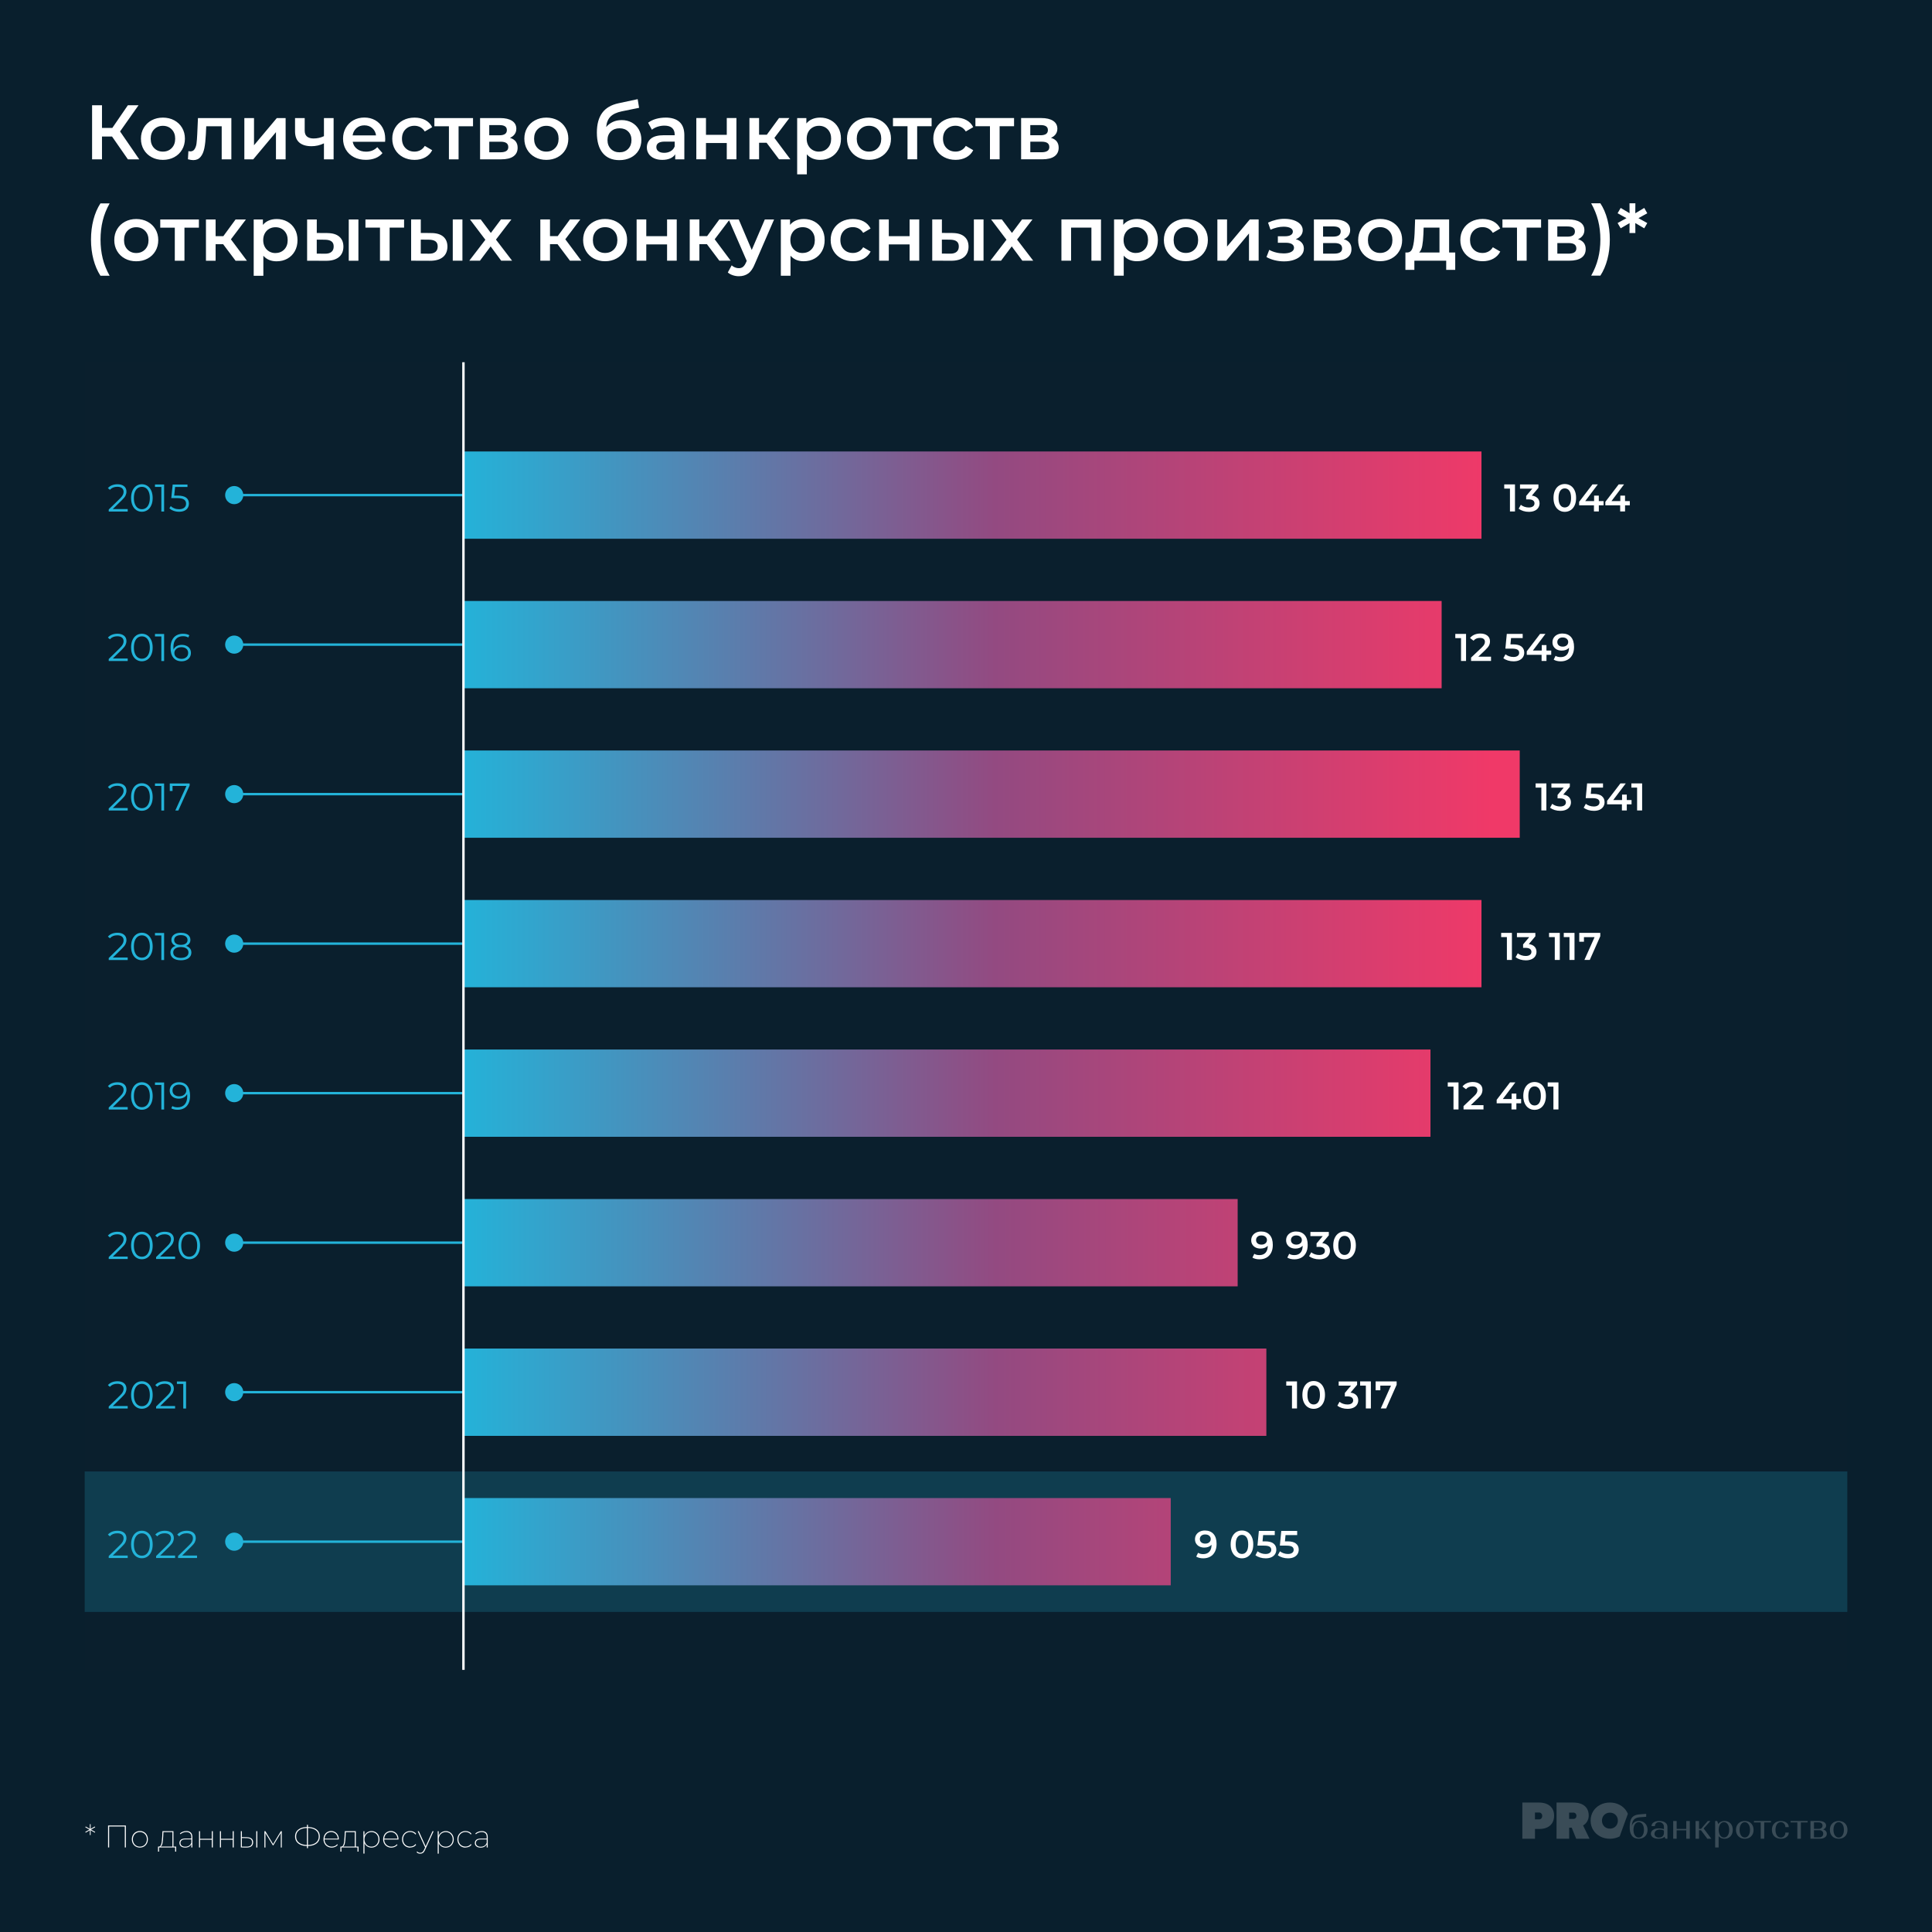 <?xml version="1.0" encoding="UTF-8"?><svg id="Layer_1" xmlns="http://www.w3.org/2000/svg" xmlns:xlink="http://www.w3.org/1999/xlink" viewBox="0 0 800 800"><rect x="0" y="0" width="800" height="800" fill="#333333" stroke="none"/><defs><style>.cls-1,.cls-2,.cls-3{fill:none;}.cls-4{fill:url(#linear-gradient);}.cls-5{clip-path:url(#clippath);}.cls-6{fill:#fff;}.cls-7{fill:#23b3d9;}.cls-8{fill:#091f2d;}.cls-9{fill:#0a1f2d;}.cls-10{clip-path:url(#clippath-1);}.cls-11{clip-path:url(#clippath-4);}.cls-12{clip-path:url(#clippath-3);}.cls-13{clip-path:url(#clippath-2);}.cls-14{clip-path:url(#clippath-7);}.cls-15{clip-path:url(#clippath-8);}.cls-16{clip-path:url(#clippath-6);}.cls-17{clip-path:url(#clippath-5);}.cls-18{clip-path:url(#clippath-9);}.cls-19{clip-path:url(#clippath-14);}.cls-20{clip-path:url(#clippath-13);}.cls-21{clip-path:url(#clippath-12);}.cls-22{clip-path:url(#clippath-10);}.cls-23{clip-path:url(#clippath-15);}.cls-24{clip-path:url(#clippath-17);}.cls-25{clip-path:url(#clippath-16);}.cls-26{clip-path:url(#clippath-11);}.cls-27{fill:url(#linear-gradient-8);}.cls-28{fill:url(#linear-gradient-3);}.cls-29{fill:url(#linear-gradient-4);}.cls-30{fill:url(#linear-gradient-2);}.cls-31{fill:url(#linear-gradient-6);}.cls-32{fill:url(#linear-gradient-7);}.cls-33{fill:url(#linear-gradient-5);}.cls-2{stroke:#23b3d9;}.cls-2,.cls-3{stroke-miterlimit:10;}.cls-3{stroke:#fff;}.cls-34{opacity:.2;}</style><clipPath id="clippath"><rect class="cls-1" width="800" height="800"/></clipPath><clipPath id="clippath-1"><rect class="cls-1" width="800" height="800"/></clipPath><clipPath id="clippath-2"><rect class="cls-1" width="800" height="800"/></clipPath><clipPath id="clippath-3"><rect class="cls-1" x="613.38" y="637.1" width="168.62" height="32.61"/></clipPath><clipPath id="clippath-4"><rect class="cls-1" width="800" height="800"/></clipPath><clipPath id="clippath-5"><rect class="cls-1" x="613.38" y="733.39" width="168.62" height="32.61"/></clipPath><clipPath id="clippath-6"><rect class="cls-1" x="35" y="150" width="730" height="541.95"/></clipPath><clipPath id="clippath-7"><rect class="cls-1" x="26.93" y="609.3" width="754.31" height="58.15"/></clipPath><clipPath id="clippath-8"><rect class="cls-1" x="35" y="150" width="730" height="541.95"/></clipPath><clipPath id="clippath-9"><rect class="cls-1" x="191.9" y="186.94" width="421.55" height="36.15"/></clipPath><linearGradient id="linear-gradient" x1="0" y1="800" x2="1" y2="800" gradientTransform="translate(190.87 340690.8) scale(425.61 -425.61)" gradientUnits="userSpaceOnUse"><stop offset="0" stop-color="#23b3d9"/><stop offset=".33" stop-color="#6871a2"/><stop offset=".52" stop-color="#934a81"/><stop offset="1" stop-color="#f03968"/><stop offset="1" stop-color="#f03968"/></linearGradient><clipPath id="clippath-10"><rect class="cls-1" x="191.9" y="248.85" width="405.05" height="36.15"/></clipPath><linearGradient id="linear-gradient-2" x1="0" y1="800" x2="1" y2="800" gradientTransform="translate(190.87 340752.71) scale(425.61 -425.61)" gradientUnits="userSpaceOnUse"><stop offset="0" stop-color="#23b3d9"/><stop offset=".33" stop-color="#6871a2"/><stop offset=".52" stop-color="#934a81"/><stop offset="1" stop-color="#f03968"/><stop offset="1" stop-color="#f03968"/></linearGradient><clipPath id="clippath-11"><rect class="cls-1" x="191.9" y="310.76" width="437.39" height="36.15"/></clipPath><linearGradient id="linear-gradient-3" x1="0" y1="800" x2="1" y2="800" gradientTransform="translate(190.87 340814.62) scale(425.61 -425.61)" gradientUnits="userSpaceOnUse"><stop offset="0" stop-color="#23b3d9"/><stop offset=".33" stop-color="#6871a2"/><stop offset=".52" stop-color="#934a81"/><stop offset="1" stop-color="#f03968"/><stop offset="1" stop-color="#f03968"/></linearGradient><clipPath id="clippath-12"><rect class="cls-1" x="191.9" y="372.67" width="421.55" height="36.15"/></clipPath><linearGradient id="linear-gradient-4" x1="0" y1="800" x2="1" y2="800" gradientTransform="translate(190.87 340876.53) scale(425.61 -425.61)" gradientUnits="userSpaceOnUse"><stop offset="0" stop-color="#23b3d9"/><stop offset=".33" stop-color="#6871a2"/><stop offset=".52" stop-color="#934a81"/><stop offset="1" stop-color="#f03968"/><stop offset="1" stop-color="#f03968"/></linearGradient><clipPath id="clippath-13"><rect class="cls-1" x="191.9" y="434.58" width="400.43" height="36.15"/></clipPath><linearGradient id="linear-gradient-5" x1="0" y1="800" x2="1" y2="800" gradientTransform="translate(190.87 340938.44) scale(425.61 -425.61)" gradientUnits="userSpaceOnUse"><stop offset="0" stop-color="#23b3d9"/><stop offset=".33" stop-color="#6871a2"/><stop offset=".52" stop-color="#934a81"/><stop offset="1" stop-color="#f03968"/><stop offset="1" stop-color="#f03968"/></linearGradient><clipPath id="clippath-14"><rect class="cls-1" x="191.9" y="496.49" width="320.59" height="36.15"/></clipPath><linearGradient id="linear-gradient-6" x1="0" y1="800" x2="1" y2="800" gradientTransform="translate(190.87 341000.35) scale(425.61 -425.61)" gradientUnits="userSpaceOnUse"><stop offset="0" stop-color="#23b3d9"/><stop offset=".33" stop-color="#6871a2"/><stop offset=".52" stop-color="#934a81"/><stop offset="1" stop-color="#f03968"/><stop offset="1" stop-color="#f03968"/></linearGradient><clipPath id="clippath-15"><rect class="cls-1" x="191.9" y="558.4" width="332.47" height="36.15"/></clipPath><linearGradient id="linear-gradient-7" x1="0" y1="800" x2="1" y2="800" gradientTransform="translate(190.87 341062.26) scale(425.61 -425.61)" gradientUnits="userSpaceOnUse"><stop offset="0" stop-color="#23b3d9"/><stop offset=".33" stop-color="#6871a2"/><stop offset=".52" stop-color="#934a81"/><stop offset="1" stop-color="#f03968"/><stop offset="1" stop-color="#f03968"/></linearGradient><clipPath id="clippath-16"><rect class="cls-1" x="191.9" y="620.3" width="292.88" height="36.15"/></clipPath><linearGradient id="linear-gradient-8" x1="0" y1="800" x2="1" y2="800" gradientTransform="translate(190.87 341124.17) scale(425.61 -425.61)" gradientUnits="userSpaceOnUse"><stop offset="0" stop-color="#23b3d9"/><stop offset=".33" stop-color="#6871a2"/><stop offset=".52" stop-color="#934a81"/><stop offset="1" stop-color="#f03968"/><stop offset="1" stop-color="#f03968"/></linearGradient><clipPath id="clippath-17"><rect class="cls-1" x="35" y="150" width="730" height="541.95"/></clipPath></defs><g class="cls-5"><g class="cls-10"><g class="cls-13"><g class="cls-34"><g class="cls-12"><path class="cls-6" d="m638.24,656.67c.24-.28.36-.64.36-1.08,0-.23-.05-.45-.16-.66-.11-.21-.26-.38-.46-.51-.2-.13-.41-.19-.66-.19h-1.73v2.85h1.74c.36,0,.66-.14.9-.42m-1.02-6.56c1.24,0,2.34.2,3.29.61.95.4,1.69,1.01,2.22,1.82.53.81.8,1.8.8,2.98s-.26,2.26-.79,3.08c-.52.83-1.25,1.44-2.17,1.85s-1.97.61-3.14.61h-1.82v4.05h-5.23v-15h6.84Z"/><path class="cls-6" d="m652.43,656.51c.24-.25.35-.57.35-.98,0-.34-.12-.63-.36-.89-.24-.25-.54-.38-.91-.38h-1.76v2.61h1.77c.37,0,.67-.12.9-.37m-.89-6.4c1.26,0,2.37.2,3.32.6.95.4,1.68,1,2.21,1.8.53.8.79,1.78.79,2.94,0,.92-.21,1.74-.63,2.45-.42.71-.98,1.28-1.7,1.7l2.68,5.5h-5.53l-1.86-4.6h-1.04v4.6h-5.24v-15h7Z"/><path class="cls-6" d="m676.99,663.72c.4.59.92.88,1.56.88s1.18-.29,1.58-.88c.4-.59.59-1.35.59-2.31s-.2-1.72-.59-2.31c-.4-.59-.92-.88-1.58-.88s-1.17.29-1.56.88c-.4.59-.6,1.35-.6,2.31s.2,1.72.6,2.31m4.66-8.95v1.24l-2.71.19c-2.19.17-3.14,1.31-3.21,3.58.15-.62.49-1.12,1.02-1.49.53-.37,1.17-.55,1.91-.55,1.03,0,1.88.34,2.55,1.02s1.01,1.57,1.01,2.66-.34,1.99-1.02,2.66c-.68.68-1.58,1.01-2.69,1.01-2.45,0-3.86-1.75-3.68-5.22.08-1.41.29-2.65.84-3.39.71-.97,1.84-1.37,3.03-1.46l2.95-.24Z"/><path class="cls-6" d="m688.44,664.08c.37-.35.55-.81.55-1.38v-.98c-.41-.28-.99-.42-1.74-.42-.64,0-1.17.16-1.56.48-.4.32-.59.74-.59,1.26,0,.48.17.86.51,1.14.34.28.8.42,1.38.42.61,0,1.09-.17,1.46-.52m-3.93-2.67c.6-.41,1.4-.62,2.38-.62.74,0,1.44.11,2.1.33v-.91c0-.59-.18-1.06-.55-1.43-.37-.37-.84-.55-1.43-.55-.53,0-.95.15-1.27.45-.32.3-.48.7-.48,1.18h-1.4c0-.65.29-1.16.88-1.55.59-.39,1.37-.58,2.35-.58s1.84.22,2.44.66c.61.44.91,1.04.91,1.81v4.89h-.59c-.18,0-.34-.12-.39-.27l-.18-.55c-.6.54-1.48.82-2.64.82-.93,0-1.67-.19-2.22-.57s-.83-.88-.83-1.5c0-.66.3-1.2.91-1.62"/><polygon class="cls-6" points="692.83 665.08 692.83 657.75 694.27 657.75 694.27 661.02 698.25 661.02 698.25 657.75 699.71 657.75 699.71 665.08 698.25 665.08 698.25 661.6 694.27 661.6 694.27 665.08 692.83 665.08"/><polygon class="cls-6" points="702.09 657.75 703.53 657.75 703.53 661 704.38 661 707.15 657.75 708.24 657.75 705.44 660.83 708.62 665.08 706.97 665.08 704.35 661.58 703.53 661.58 703.53 665.08 702.09 665.08 702.09 657.75"/><path class="cls-6" d="m712.29,663.72c.4.59.93.88,1.57.88s1.17-.29,1.57-.88c.4-.58.6-1.35.6-2.31s-.2-1.72-.6-2.31c-.4-.59-.92-.88-1.57-.88s-1.17.29-1.57.88c-.4.59-.6,1.35-.6,2.31s.2,1.72.6,2.31m-2.08-5.98h.59c.27,0,.33.19.39.34.1.27.28.91.28.91.63-.83,1.51-1.25,2.65-1.25,1.01,0,1.83.34,2.45,1.01.62.68.93,1.56.93,2.67s-.31,1.99-.93,2.66c-.62.67-1.44,1.01-2.45,1.01s-1.86-.35-2.47-1.04v4.66h-1.44v-10.96Z"/><path class="cls-6" d="m720.92,663.72c.4.59.92.88,1.56.88s1.17-.29,1.56-.88c.4-.58.6-1.36.6-2.32s-.2-1.71-.6-2.29c-.4-.59-.92-.88-1.56-.88s-1.17.29-1.56.88c-.4.59-.6,1.35-.6,2.29s.2,1.74.6,2.32m-1.08-4.97c.67-.67,1.55-1.01,2.64-1.01s1.97.34,2.64,1.01c.66.68,1,1.56,1,2.67s-.33,1.99-1,2.66c-.66.68-1.54,1.01-2.64,1.01s-1.97-.34-2.64-1.01c-.67-.67-1.01-1.56-1.01-2.66s.33-1.99,1.01-2.67"/><polygon class="cls-6" points="730.53 658.33 730.53 665.08 729.07 665.08 729.07 658.33 726.28 658.33 726.28 657.75 733.33 657.75 733.33 658.33 730.53 658.33"/><path class="cls-6" d="m739.77,658.45c.61.48.92,1.08.92,1.82h-1.4c0-.59-.18-1.07-.54-1.46-.36-.39-.81-.58-1.37-.58-.67,0-1.21.29-1.6.87-.39.58-.59,1.35-.59,2.32s.2,1.73.59,2.32c.39.58.93.87,1.6.87.56,0,1.01-.19,1.37-.58.36-.39.54-.88.54-1.47h1.4c0,.74-.31,1.35-.92,1.83-.62.48-1.4.71-2.37.71-1.12,0-2.02-.34-2.69-1.01-.67-.67-1-1.56-1-2.67s.33-2,1-2.67c.67-.67,1.57-1,2.69-1,.96,0,1.75.24,2.37.71"/><polygon class="cls-6" points="745.7 658.33 745.7 665.08 744.24 665.08 744.24 658.33 741.44 658.33 741.44 657.75 748.5 657.75 748.5 658.33 745.7 658.33"/><path class="cls-6" d="m753.37,664.5c.48,0,.86-.13,1.15-.4.29-.27.44-.63.44-1.08s-.15-.79-.44-1.06c-.29-.27-.68-.4-1.15-.4h-2.25v2.95h2.25Zm-.33-3.49c.49,0,.88-.12,1.18-.38.3-.25.45-.58.45-.99s-.15-.72-.44-.96c-.29-.24-.68-.37-1.15-.37h-1.95v2.69h1.92Zm-3.36-3.27h3.63c.85,0,1.54.17,2.06.52s.78.81.78,1.38c0,.72-.4,1.25-1.19,1.59.47.15.83.39,1.09.7.26.32.39.68.39,1.1,0,.62-.26,1.12-.78,1.49s-1.21.56-2.06.56h-3.93v-7.34Z"/><path class="cls-6" d="m759.8,663.72c.4.59.92.88,1.56.88s1.17-.29,1.56-.88c.4-.58.6-1.36.6-2.32s-.2-1.71-.6-2.29c-.4-.59-.92-.88-1.56-.88s-1.17.29-1.56.88c-.4.59-.6,1.35-.6,2.29s.2,1.74.6,2.32m-1.08-4.97c.67-.67,1.55-1.01,2.64-1.01s1.97.34,2.64,1.01c.66.68,1,1.56,1,2.67s-.33,1.99-1,2.66c-.66.68-1.54,1.01-2.64,1.01s-1.97-.34-2.64-1.01c-.67-.67-1.01-1.56-1.01-2.66s.33-1.99,1.01-2.67"/><path class="cls-6" d="m669.49,659.31c-.29.5-.69.9-1.19,1.18-.51.28-1.06.42-1.67.42s-1.16-.14-1.66-.42c-.5-.28-.9-.68-1.19-1.18-.29-.51-.44-1.08-.44-1.71s.15-1.21.43-1.71c.29-.51.69-.9,1.19-1.18.51-.28,1.06-.42,1.66-.42s1.16.14,1.67.42c.51.28.9.68,1.19,1.18.29.5.44,1.08.44,1.71s-.15,1.21-.44,1.71m1.19,4.82l3.39-9.34c-.15-.37-.32-.72-.53-1.06-.7-1.14-1.66-2.03-2.89-2.67-1.22-.64-2.56-.96-4.03-.96s-2.8.32-4.03.96c-1.22.64-2.18,1.53-2.89,2.67-.7,1.14-1.05,2.43-1.05,3.87s.35,2.73,1.07,3.87c.71,1.14,1.67,2.03,2.89,2.67,1.21.64,2.55.96,4.01.96s2.8-.32,4.03-.96c0,0,.02,0,.03-.01"/></g></g></g><rect class="cls-8" width="800" height="800"/><g class="cls-11"><g class="cls-34"><g class="cls-17"><path class="cls-6" d="m638.24,752.96c.24-.28.36-.64.36-1.08,0-.23-.05-.45-.16-.66-.11-.21-.26-.38-.46-.51-.2-.13-.41-.19-.66-.19h-1.73v2.85h1.74c.36,0,.66-.14.9-.42m-1.02-6.56c1.24,0,2.34.2,3.29.61.95.4,1.69,1.01,2.22,1.82.53.81.8,1.8.8,2.98s-.26,2.26-.79,3.08c-.52.83-1.25,1.44-2.17,1.85s-1.97.61-3.14.61h-1.82v4.05h-5.23v-15h6.84Z"/><path class="cls-6" d="m652.43,752.8c.24-.25.35-.57.35-.97,0-.34-.12-.63-.36-.89-.24-.25-.54-.38-.91-.38h-1.76v2.61h1.77c.37,0,.67-.12.9-.37m-.89-6.4c1.26,0,2.37.2,3.32.6.95.4,1.68,1,2.21,1.8.53.8.79,1.78.79,2.94,0,.92-.21,1.73-.63,2.45-.42.71-.98,1.28-1.7,1.7l2.68,5.5h-5.53l-1.86-4.6h-1.04v4.6h-5.24v-15h7Z"/><path class="cls-6" d="m676.99,760.01c.4.59.92.88,1.56.88s1.18-.29,1.58-.88c.4-.58.59-1.35.59-2.31s-.2-1.72-.59-2.31c-.4-.59-.92-.88-1.58-.88s-1.17.29-1.56.88c-.4.59-.6,1.35-.6,2.31s.2,1.72.6,2.31m4.66-8.95v1.24l-2.71.19c-2.19.17-3.14,1.31-3.21,3.58.15-.62.49-1.12,1.02-1.49s1.17-.55,1.91-.55c1.03,0,1.88.34,2.55,1.02.67.68,1.01,1.57,1.01,2.66s-.34,1.99-1.02,2.66c-.68.67-1.58,1.01-2.69,1.01-2.45,0-3.86-1.75-3.68-5.22.08-1.41.29-2.65.84-3.39.71-.97,1.84-1.37,3.03-1.46l2.95-.24Z"/><path class="cls-6" d="m688.44,760.37c.37-.35.55-.81.55-1.38v-.98c-.41-.28-.99-.42-1.74-.42-.64,0-1.17.16-1.56.48-.4.32-.59.74-.59,1.26,0,.48.17.86.51,1.14.34.28.8.42,1.38.42.61,0,1.09-.17,1.46-.52m-3.93-2.67c.6-.41,1.4-.62,2.38-.62.74,0,1.44.11,2.1.33v-.91c0-.59-.18-1.06-.55-1.43s-.84-.55-1.43-.55c-.53,0-.95.15-1.27.45-.32.3-.48.7-.48,1.18h-1.4c0-.65.29-1.16.88-1.55.59-.39,1.37-.58,2.35-.58s1.84.22,2.44.66c.61.44.91,1.05.91,1.81v4.89h-.59c-.18,0-.34-.12-.39-.27l-.18-.55c-.6.55-1.48.82-2.64.82-.93,0-1.67-.19-2.22-.56-.55-.38-.83-.88-.83-1.5,0-.67.3-1.2.91-1.62"/><polygon class="cls-6" points="692.83 761.38 692.83 754.04 694.27 754.04 694.27 757.31 698.25 757.31 698.25 754.04 699.71 754.04 699.71 761.38 698.25 761.38 698.25 757.89 694.27 757.89 694.27 761.38 692.83 761.38"/><polygon class="cls-6" points="702.09 754.04 703.53 754.04 703.53 757.29 704.38 757.29 707.15 754.04 708.24 754.04 705.44 757.13 708.62 761.38 706.97 761.38 704.35 757.87 703.53 757.87 703.53 761.38 702.09 761.38 702.09 754.04"/><path class="cls-6" d="m712.29,760.01c.4.58.93.88,1.57.88s1.17-.29,1.57-.88c.4-.58.6-1.35.6-2.31s-.2-1.72-.6-2.31c-.4-.59-.92-.88-1.57-.88s-1.17.29-1.57.88c-.4.59-.6,1.35-.6,2.31s.2,1.72.6,2.31m-2.08-5.98h.59c.27,0,.33.19.39.34.1.27.28.91.28.91.63-.83,1.51-1.25,2.65-1.25,1.01,0,1.83.34,2.45,1.01.62.67.93,1.56.93,2.67s-.31,1.99-.93,2.66c-.62.67-1.44,1.01-2.45,1.01s-1.86-.35-2.47-1.04v4.66h-1.44v-10.96Z"/><path class="cls-6" d="m720.92,760.01c.4.59.92.88,1.56.88s1.17-.29,1.56-.88c.4-.58.6-1.36.6-2.32s-.2-1.71-.6-2.29c-.4-.58-.92-.88-1.56-.88s-1.17.29-1.56.88c-.4.59-.6,1.35-.6,2.29s.2,1.74.6,2.32m-1.08-4.97c.67-.67,1.55-1.01,2.64-1.01s1.97.34,2.64,1.01c.66.68,1,1.56,1,2.67s-.33,1.99-1,2.66c-.66.67-1.54,1.01-2.64,1.01s-1.97-.34-2.64-1.01c-.67-.67-1.01-1.56-1.01-2.66s.33-1.99,1.01-2.67"/><polygon class="cls-6" points="730.53 754.62 730.53 761.38 729.07 761.38 729.07 754.62 726.28 754.62 726.28 754.04 733.33 754.04 733.33 754.62 730.53 754.62"/><path class="cls-6" d="m739.77,754.74c.61.48.92,1.08.92,1.82h-1.4c0-.59-.18-1.07-.54-1.46s-.81-.58-1.37-.58c-.67,0-1.21.29-1.6.87-.39.58-.59,1.35-.59,2.31s.2,1.73.59,2.31c.39.58.93.87,1.6.87.56,0,1.01-.19,1.37-.58s.54-.88.54-1.47h1.4c0,.74-.31,1.35-.92,1.83-.62.48-1.4.72-2.37.72-1.12,0-2.02-.33-2.69-1-.67-.67-1-1.56-1-2.67s.33-2,1-2.67c.67-.67,1.57-1,2.69-1,.96,0,1.75.24,2.37.71"/><polygon class="cls-6" points="745.7 754.62 745.7 761.38 744.24 761.38 744.24 754.62 741.44 754.62 741.44 754.04 748.5 754.04 748.5 754.62 745.7 754.62"/><path class="cls-6" d="m753.37,760.79c.48,0,.86-.13,1.15-.41.29-.27.44-.63.44-1.08s-.15-.79-.44-1.06c-.29-.27-.68-.4-1.15-.4h-2.25v2.95h2.25Zm-.33-3.49c.49,0,.88-.12,1.18-.38.3-.25.45-.58.45-.99s-.15-.72-.44-.96c-.29-.24-.68-.37-1.15-.37h-1.95v2.69h1.92Zm-3.36-3.27h3.63c.85,0,1.54.17,2.06.52s.78.81.78,1.38c0,.72-.4,1.25-1.19,1.59.47.15.83.39,1.09.7.26.32.39.68.39,1.1,0,.62-.26,1.12-.78,1.49-.52.37-1.21.56-2.06.56h-3.93v-7.34Z"/><path class="cls-6" d="m759.8,760.01c.4.59.92.88,1.56.88s1.17-.29,1.56-.88c.4-.58.6-1.36.6-2.32s-.2-1.71-.6-2.29c-.4-.58-.92-.88-1.56-.88s-1.17.29-1.56.88c-.4.59-.6,1.35-.6,2.29s.2,1.74.6,2.32m-1.08-4.97c.67-.67,1.55-1.01,2.64-1.01s1.97.34,2.64,1.01c.66.68,1,1.56,1,2.67s-.33,1.99-1,2.66c-.66.67-1.54,1.01-2.64,1.01s-1.97-.34-2.64-1.01c-.67-.67-1.01-1.56-1.01-2.66s.33-1.99,1.01-2.67"/><path class="cls-6" d="m669.49,755.6c-.29.51-.69.9-1.19,1.18-.51.28-1.06.42-1.67.42s-1.16-.14-1.66-.42c-.5-.28-.9-.68-1.19-1.18-.29-.51-.44-1.08-.44-1.71s.15-1.21.43-1.71c.29-.51.69-.9,1.19-1.18.51-.28,1.06-.42,1.66-.42s1.16.14,1.67.42c.51.28.9.68,1.19,1.18.29.5.44,1.08.44,1.71s-.15,1.21-.44,1.71m1.19,4.82l3.39-9.34c-.15-.37-.32-.72-.53-1.06-.7-1.14-1.66-2.03-2.89-2.67-1.22-.64-2.56-.96-4.03-.96s-2.8.32-4.03.96c-1.22.64-2.18,1.53-2.89,2.67-.7,1.14-1.05,2.43-1.05,3.87s.35,2.73,1.07,3.87c.71,1.14,1.67,2.03,2.89,2.67,1.21.64,2.55.96,4.01.96s2.8-.32,4.03-.96c0,0,.02-.01.03-.01"/></g></g></g><rect class="cls-8" x="35" y="35" width="730" height="72.98"/><path class="cls-6" d="m46.39,56.54h-4.16v9.44h-4.1v-22.4h4.1v9.38h4.29l6.43-9.38h4.42l-7.65,10.85,7.94,11.55h-4.7l-6.56-9.44Zm21.06,9.66c-1.73,0-3.29-.37-4.67-1.12-1.39-.75-2.47-1.79-3.25-3.12-.78-1.33-1.17-2.84-1.17-4.53s.39-3.19,1.17-4.51c.78-1.32,1.86-2.36,3.25-3.1,1.39-.75,2.94-1.12,4.67-1.12s3.32.37,4.7,1.12c1.39.75,2.47,1.78,3.25,3.1.78,1.32,1.17,2.83,1.17,4.51s-.39,3.2-1.17,4.53c-.78,1.33-1.86,2.37-3.25,3.12-1.39.75-2.96,1.12-4.7,1.12h0Zm0-3.42c1.47,0,2.69-.49,3.65-1.47.96-.98,1.44-2.27,1.44-3.87s-.48-2.89-1.44-3.87c-.96-.98-2.18-1.47-3.65-1.47s-2.68.49-3.63,1.47c-.95.98-1.42,2.27-1.42,3.87s.47,2.89,1.42,3.87c.95.98,2.16,1.47,3.63,1.47h0Zm28.35-13.89v17.09h-4v-13.7h-6.4l-.16,3.39c-.11,2.26-.31,4.16-.62,5.68-.31,1.53-.83,2.73-1.57,3.62-.74.89-1.74,1.33-3.02,1.33-.6,0-1.33-.12-2.21-.35l.19-3.36c.3.06.55.1.77.1.81,0,1.42-.32,1.82-.98.4-.65.67-1.43.78-2.34.12-.91.22-2.2.3-3.89l.29-6.59h13.82Zm5.38,0h4v11.26l9.44-11.26h3.65v17.09h-4v-11.26l-9.41,11.26h-3.68v-17.09Zm36.96,0v17.09h-4v-6.62c-1.64.79-3.36,1.18-5.15,1.18-2.2,0-3.88-.51-5.06-1.52-1.17-1.01-1.76-2.57-1.76-4.66v-5.47h4v5.22c0,1.09.32,1.9.96,2.43.64.53,1.55.8,2.72.8,1.49,0,2.92-.32,4.29-.96v-7.49h4Zm21.38,8.64c0,.28-.02.67-.06,1.18h-13.41c.23,1.26.85,2.26,1.84,2.99.99.74,2.22,1.1,3.7,1.1,1.88,0,3.42-.62,4.64-1.86l2.14,2.46c-.77.92-1.74,1.61-2.91,2.08-1.17.47-2.5.7-3.97.7-1.88,0-3.53-.37-4.96-1.12-1.43-.75-2.53-1.79-3.31-3.12-.78-1.33-1.17-2.84-1.17-4.53s.38-3.16,1.14-4.5c.76-1.33,1.81-2.37,3.15-3.12,1.34-.75,2.86-1.12,4.54-1.12s3.15.37,4.46,1.1c1.31.74,2.34,1.77,3.07,3.1.74,1.33,1.1,2.88,1.1,4.62h0Zm-8.64-5.63c-1.28,0-2.36.38-3.25,1.14-.89.76-1.42,1.77-1.62,3.02h9.7c-.17-1.24-.69-2.24-1.57-3.01-.88-.77-1.96-1.15-3.26-1.15h0Zm20.8,14.3c-1.77,0-3.36-.37-4.77-1.12-1.41-.75-2.51-1.79-3.3-3.12-.79-1.33-1.18-2.84-1.18-4.53s.39-3.19,1.18-4.51c.79-1.32,1.88-2.36,3.28-3.1,1.4-.75,2.99-1.12,4.78-1.12,1.68,0,3.16.34,4.43,1.02,1.27.68,2.22,1.66,2.86,2.94l-3.07,1.79c-.49-.79-1.1-1.38-1.84-1.78-.74-.39-1.54-.59-2.42-.59-1.49,0-2.73.49-3.71,1.46-.98.97-1.47,2.27-1.47,3.89s.49,2.92,1.46,3.89c.97.97,2.21,1.46,3.73,1.46.87,0,1.68-.2,2.42-.59.74-.39,1.35-.99,1.84-1.78l3.07,1.79c-.66,1.28-1.63,2.27-2.9,2.96-1.27.69-2.74,1.04-4.4,1.04h0Zm24.19-13.92h-5.98v13.7h-4v-13.7h-6.02v-3.39h16v3.39Zm15.3,4.8c2.11.64,3.17,2.01,3.17,4.1,0,1.54-.58,2.72-1.73,3.55-1.15.83-2.86,1.25-5.12,1.25h-8.7v-17.09h8.35c2.09,0,3.72.38,4.9,1.15,1.17.77,1.76,1.86,1.76,3.26,0,.88-.23,1.63-.69,2.27-.46.64-1.1,1.14-1.94,1.5h0Zm-8.58-1.06h4.19c2.07,0,3.1-.71,3.1-2.14s-1.04-2.08-3.1-2.08h-4.19v4.22Zm4.58,7.04c2.2,0,3.3-.71,3.3-2.14,0-.75-.26-1.31-.77-1.68-.51-.37-1.31-.56-2.4-.56h-4.7v4.38h4.58Zm19.04,3.14c-1.73,0-3.29-.37-4.67-1.12-1.39-.75-2.47-1.79-3.25-3.12-.78-1.33-1.17-2.84-1.17-4.53s.39-3.19,1.17-4.51c.78-1.32,1.86-2.36,3.25-3.1,1.39-.75,2.94-1.12,4.67-1.12s3.32.37,4.7,1.12c1.39.75,2.47,1.78,3.25,3.1.78,1.32,1.17,2.83,1.17,4.51s-.39,3.2-1.17,4.53c-.78,1.33-1.86,2.37-3.25,3.12-1.39.75-2.96,1.12-4.7,1.12h0Zm0-3.42c1.47,0,2.69-.49,3.65-1.47.96-.98,1.44-2.27,1.44-3.87s-.48-2.89-1.44-3.87c-.96-.98-2.18-1.47-3.65-1.47s-2.68.49-3.63,1.47c-.95.98-1.42,2.27-1.42,3.87s.47,2.89,1.42,3.87c.95.98,2.16,1.47,3.63,1.47h0Zm31.14-13.06c1.62,0,3.05.35,4.29,1.04,1.24.69,2.2,1.66,2.9,2.9.69,1.24,1.04,2.66,1.04,4.26s-.38,3.1-1.15,4.37c-.77,1.27-1.85,2.26-3.23,2.96-1.39.7-2.97,1.06-4.74,1.06-2.97,0-5.26-.98-6.88-2.94-1.62-1.96-2.43-4.79-2.43-8.48,0-3.43.74-6.15,2.21-8.16,1.47-2.01,3.72-3.33,6.75-3.97l7.94-1.7.58,3.58-7.2,1.47c-2.07.43-3.62,1.15-4.64,2.18s-1.62,2.46-1.79,4.32c.77-.92,1.7-1.63,2.78-2.13,1.09-.5,2.28-.75,3.58-.75h0Zm-.8,13.34c1.47,0,2.66-.47,3.57-1.42.91-.95,1.36-2.16,1.36-3.63s-.45-2.66-1.36-3.55c-.91-.9-2.1-1.34-3.57-1.34s-2.7.45-3.62,1.34c-.92.9-1.38,2.08-1.38,3.55s.46,2.71,1.39,3.65c.93.94,2.13,1.41,3.6,1.41h0Zm19.04-14.37c2.52,0,4.44.6,5.78,1.81,1.33,1.21,2,3.02,2,5.46v10.02h-3.78v-2.08c-.49.75-1.19,1.32-2.1,1.71-.91.39-2,.59-3.28.59s-2.4-.22-3.36-.66c-.96-.44-1.7-1.04-2.22-1.82-.52-.78-.78-1.66-.78-2.64,0-1.54.57-2.77,1.71-3.7,1.14-.93,2.94-1.39,5.39-1.39h4.42v-.26c0-1.19-.36-2.11-1.07-2.75-.71-.64-1.78-.96-3.18-.96-.96,0-1.9.15-2.83.45-.93.3-1.71.72-2.35,1.25l-1.57-2.91c.9-.68,1.97-1.2,3.23-1.57,1.26-.36,2.59-.54,4-.54h0Zm-.54,14.59c1,0,1.89-.23,2.67-.69.78-.46,1.33-1.11,1.65-1.97v-1.98h-4.13c-2.3,0-3.46.76-3.46,2.27,0,.73.29,1.3.86,1.73.58.43,1.38.64,2.4.64h0Zm13.28-14.4h4v6.94h8.61v-6.94h4v17.09h-4v-6.75h-8.61v6.75h-4v-17.09Zm29.09,10.24h-3.1v6.85h-4v-17.09h4v6.91h3.2l5.06-6.91h4.29l-6.21,8.22,6.62,8.86h-4.7l-5.15-6.85Zm22.14-10.43c1.66,0,3.15.36,4.46,1.09,1.31.73,2.34,1.75,3.09,3.07.75,1.32,1.12,2.85,1.12,4.58s-.37,3.26-1.12,4.59c-.75,1.33-1.78,2.36-3.09,3.09-1.31.73-2.8,1.09-4.46,1.09-2.3,0-4.13-.77-5.47-2.3v8.29h-4v-23.3h3.81v2.24c.66-.81,1.48-1.42,2.45-1.82.97-.41,2.04-.61,3.22-.61h0Zm-.45,14.08c1.47,0,2.68-.49,3.63-1.47.95-.98,1.42-2.27,1.42-3.87s-.48-2.89-1.42-3.87c-.95-.98-2.16-1.47-3.63-1.47-.96,0-1.82.22-2.59.66-.77.44-1.38,1.06-1.82,1.87-.45.81-.67,1.75-.67,2.82s.22,2.01.67,2.82c.45.81,1.06,1.43,1.82,1.87.77.44,1.63.66,2.59.66h0Zm20.7,3.42c-1.73,0-3.29-.37-4.67-1.12-1.39-.75-2.47-1.79-3.25-3.12-.78-1.33-1.17-2.84-1.17-4.53s.39-3.19,1.17-4.51c.78-1.32,1.86-2.36,3.25-3.1,1.39-.75,2.94-1.12,4.67-1.12s3.32.37,4.7,1.12c1.39.75,2.47,1.78,3.25,3.1.78,1.32,1.17,2.83,1.17,4.51s-.39,3.2-1.17,4.53c-.78,1.33-1.86,2.37-3.25,3.12-1.39.75-2.95,1.12-4.7,1.12h0Zm0-3.42c1.47,0,2.69-.49,3.65-1.47.96-.98,1.44-2.27,1.44-3.87s-.48-2.89-1.44-3.87c-.96-.98-2.18-1.47-3.65-1.47s-2.68.49-3.63,1.47c-.95.98-1.42,2.27-1.42,3.87s.47,2.89,1.42,3.87c.95.98,2.16,1.47,3.63,1.47h0Zm25.95-10.5h-5.98v13.7h-4v-13.7h-6.02v-3.39h16v3.39Zm9.95,13.92c-1.77,0-3.36-.37-4.77-1.12-1.41-.75-2.51-1.79-3.3-3.12-.79-1.33-1.18-2.84-1.18-4.53s.39-3.19,1.18-4.51c.79-1.32,1.88-2.36,3.28-3.1,1.4-.75,2.99-1.12,4.78-1.12,1.68,0,3.16.34,4.43,1.02,1.27.68,2.22,1.66,2.86,2.94l-3.07,1.79c-.49-.79-1.1-1.38-1.84-1.78-.74-.39-1.54-.59-2.42-.59-1.49,0-2.73.49-3.71,1.46-.98.97-1.47,2.27-1.47,3.89s.49,2.92,1.46,3.89c.97.97,2.21,1.46,3.73,1.46.87,0,1.68-.2,2.42-.59.74-.39,1.35-.99,1.84-1.78l3.07,1.79c-.66,1.28-1.63,2.27-2.9,2.96-1.27.69-2.74,1.04-4.4,1.04h0Zm24.19-13.92h-5.98v13.7h-4v-13.7h-6.02v-3.39h16v3.39Zm15.3,4.8c2.11.64,3.17,2.01,3.17,4.1,0,1.54-.58,2.72-1.73,3.55-1.15.83-2.86,1.25-5.12,1.25h-8.7v-17.09h8.35c2.09,0,3.72.38,4.9,1.15,1.17.77,1.76,1.86,1.76,3.26,0,.88-.23,1.63-.69,2.27-.46.64-1.1,1.14-1.94,1.5h0Zm-8.58-1.06h4.19c2.07,0,3.1-.71,3.1-2.14s-1.04-2.08-3.1-2.08h-4.19v4.22Zm4.58,7.04c2.2,0,3.3-.71,3.3-2.14,0-.75-.26-1.31-.77-1.68-.51-.37-1.31-.56-2.4-.56h-4.7v4.38h4.58Z"/><path class="cls-6" d="m41.59,114.17c-1.26-1.94-2.22-4.19-2.9-6.75-.67-2.56-1.01-5.3-1.01-8.22s.34-5.67,1.01-8.24c.67-2.57,1.64-4.82,2.9-6.74h3.81c-1.3,2.3-2.26,4.68-2.86,7.12-.61,2.44-.91,5.06-.91,7.86s.3,5.41.91,7.86c.61,2.44,1.56,4.82,2.86,7.12h-3.81Zm14.82-5.98c-1.73,0-3.29-.37-4.67-1.12-1.39-.75-2.47-1.79-3.25-3.12-.78-1.33-1.17-2.84-1.17-4.53s.39-3.19,1.17-4.51c.78-1.32,1.86-2.36,3.25-3.1,1.39-.75,2.94-1.12,4.67-1.12s3.32.37,4.7,1.12c1.39.75,2.47,1.78,3.25,3.1.78,1.32,1.17,2.83,1.17,4.51s-.39,3.2-1.17,4.53c-.78,1.33-1.86,2.37-3.25,3.12-1.39.75-2.95,1.12-4.7,1.12h0Zm0-3.42c1.47,0,2.69-.49,3.65-1.47.96-.98,1.44-2.27,1.44-3.87s-.48-2.89-1.44-3.87c-.96-.98-2.18-1.47-3.65-1.47s-2.68.49-3.63,1.47c-.95.98-1.42,2.27-1.42,3.87s.47,2.89,1.42,3.87c.95.98,2.16,1.47,3.63,1.47h0Zm25.95-10.5h-5.98v13.7h-4v-13.7h-6.02v-3.39h16v3.39Zm10.02,6.85h-3.1v6.85h-4v-17.09h4v6.91h3.2l5.06-6.91h4.29l-6.21,8.22,6.62,8.86h-4.7l-5.15-6.85Zm22.14-10.43c1.66,0,3.15.36,4.46,1.09,1.31.73,2.34,1.75,3.09,3.07.75,1.32,1.12,2.85,1.12,4.58s-.37,3.26-1.12,4.59c-.75,1.33-1.78,2.36-3.09,3.09-1.31.73-2.8,1.09-4.46,1.09-2.3,0-4.13-.77-5.47-2.3v8.29h-4v-23.3h3.81v2.24c.66-.81,1.48-1.42,2.45-1.82.97-.41,2.04-.61,3.22-.61h0Zm-.45,14.08c1.47,0,2.68-.49,3.63-1.47.95-.98,1.42-2.27,1.42-3.87s-.48-2.89-1.42-3.87c-.95-.98-2.16-1.47-3.63-1.47-.96,0-1.82.22-2.59.66-.77.44-1.38,1.06-1.82,1.87-.45.81-.67,1.75-.67,2.82s.22,2.01.67,2.82c.45.81,1.06,1.43,1.82,1.87.77.44,1.63.66,2.59.66h0Zm21.41-8.26c2.18,0,3.84.49,4.99,1.47,1.15.98,1.73,2.37,1.73,4.16s-.63,3.33-1.9,4.35c-1.27,1.02-3.07,1.52-5.39,1.5l-7.74-.03v-17.09h4v5.6l4.32.03h0Zm-.93,8.54c1.17.02,2.07-.22,2.69-.74.62-.51.93-1.26.93-2.24s-.3-1.66-.9-2.11c-.6-.45-1.5-.68-2.72-.7l-3.39-.03v5.79l3.39.03h0Zm9.86-14.18h4v17.09h-4v-17.09Zm22.91,3.39h-5.98v13.7h-4v-13.7h-6.02v-3.39h16v3.39Zm11.23,2.24c2.18,0,3.84.49,4.99,1.47,1.15.98,1.73,2.37,1.73,4.16s-.63,3.33-1.9,4.35c-1.27,1.02-3.07,1.52-5.39,1.5l-7.74-.03v-17.09h4v5.6l4.32.03h0Zm-.93,8.54c1.17.02,2.07-.22,2.69-.74.62-.51.93-1.26.93-2.24s-.3-1.66-.9-2.11c-.6-.45-1.5-.68-2.72-.7l-3.39-.03v5.79l3.39.03h0Zm9.86-14.18h4v17.09h-4v-17.09Zm20.06,17.09l-4.38-5.92-4.42,5.92h-4.42l6.66-8.67-6.37-8.42h4.45l4.19,5.6,4.19-5.6h4.32l-6.4,8.35,6.69,8.74h-4.51Zm23.3-6.85h-3.1v6.85h-4v-17.09h4v6.91h3.2l5.06-6.91h4.29l-6.21,8.22,6.62,8.86h-4.7l-5.15-6.85Zm19.71,7.07c-1.73,0-3.29-.37-4.67-1.12-1.39-.75-2.47-1.79-3.25-3.12-.78-1.33-1.17-2.84-1.17-4.53s.39-3.19,1.17-4.51c.78-1.32,1.86-2.36,3.25-3.1,1.39-.75,2.94-1.12,4.67-1.12s3.32.37,4.7,1.12c1.39.75,2.47,1.78,3.25,3.1.78,1.32,1.17,2.83,1.17,4.51s-.39,3.2-1.17,4.53c-.78,1.33-1.86,2.37-3.25,3.12-1.39.75-2.96,1.12-4.7,1.12h0Zm0-3.42c1.47,0,2.69-.49,3.65-1.47.96-.98,1.44-2.27,1.44-3.87s-.48-2.89-1.44-3.87c-.96-.98-2.18-1.47-3.65-1.47s-2.68.49-3.63,1.47c-.95.98-1.42,2.27-1.42,3.87s.47,2.89,1.42,3.87c.95.98,2.16,1.47,3.63,1.47h0Zm13.06-13.89h4v6.94h8.61v-6.94h4v17.09h-4v-6.75h-8.61v6.75h-4v-17.09Zm29.09,10.24h-3.1v6.85h-4v-17.09h4v6.91h3.2l5.06-6.91h4.29l-6.21,8.22,6.62,8.86h-4.7l-5.15-6.85Zm27.84-10.24l-8,18.46c-.75,1.86-1.65,3.16-2.72,3.92-1.07.76-2.36,1.14-3.87,1.14-.85,0-1.7-.14-2.53-.42-.83-.28-1.52-.66-2.05-1.15l1.6-2.94c.38.36.84.65,1.36.86.52.21,1.05.32,1.58.32.7,0,1.29-.18,1.74-.54.46-.36.88-.97,1.26-1.82l.29-.67-7.46-17.15h4.16l5.38,12.64,5.41-12.64h3.84Zm12.26-.19c1.66,0,3.15.36,4.46,1.09,1.31.73,2.34,1.75,3.09,3.07.75,1.32,1.12,2.85,1.12,4.58s-.37,3.26-1.12,4.59c-.75,1.33-1.78,2.36-3.09,3.09-1.31.73-2.8,1.09-4.46,1.09-2.3,0-4.13-.77-5.47-2.3v8.29h-4v-23.3h3.81v2.24c.66-.81,1.48-1.42,2.45-1.82.97-.41,2.04-.61,3.22-.61h0Zm-.45,14.08c1.47,0,2.68-.49,3.63-1.47.95-.98,1.42-2.27,1.42-3.87s-.48-2.89-1.42-3.87c-.95-.98-2.16-1.47-3.63-1.47-.96,0-1.82.22-2.59.66-.77.44-1.38,1.06-1.82,1.87-.45.81-.67,1.75-.67,2.82s.22,2.01.67,2.82c.45.81,1.06,1.43,1.82,1.87.77.44,1.63.66,2.59.66h0Zm20.86,3.42c-1.77,0-3.36-.37-4.77-1.12-1.41-.75-2.51-1.79-3.3-3.12-.79-1.33-1.18-2.84-1.18-4.53s.39-3.19,1.18-4.51c.79-1.32,1.88-2.36,3.28-3.1,1.4-.75,2.99-1.12,4.78-1.12,1.68,0,3.16.34,4.43,1.02,1.27.68,2.22,1.66,2.86,2.94l-3.07,1.79c-.49-.79-1.1-1.38-1.84-1.78-.74-.39-1.54-.59-2.42-.59-1.49,0-2.73.49-3.71,1.46-.98.97-1.47,2.27-1.47,3.89s.49,2.92,1.46,3.89c.97.97,2.21,1.46,3.73,1.46.87,0,1.68-.2,2.42-.59.74-.39,1.35-.99,1.84-1.78l3.07,1.79c-.66,1.28-1.63,2.27-2.9,2.96-1.27.69-2.74,1.04-4.4,1.04h0Zm10.82-17.31h4v6.94h8.61v-6.94h4v17.09h-4v-6.75h-8.61v6.75h-4v-17.09Zm30.3,5.63c2.18,0,3.84.49,4.99,1.47,1.15.98,1.73,2.37,1.73,4.16s-.64,3.33-1.9,4.35c-1.27,1.02-3.07,1.52-5.39,1.5l-7.74-.03v-17.09h4v5.6l4.32.03h0Zm-.93,8.54c1.17.02,2.07-.22,2.69-.74.62-.51.93-1.26.93-2.24s-.3-1.66-.9-2.11c-.6-.45-1.5-.68-2.72-.7l-3.39-.03v5.79l3.39.03h0Zm9.86-14.18h4v17.09h-4v-17.09Zm20.06,17.09l-4.38-5.92-4.42,5.92h-4.42l6.66-8.67-6.37-8.42h4.45l4.19,5.6,4.19-5.6h4.32l-6.4,8.35,6.69,8.74h-4.51Zm32.58-17.09v17.09h-3.97v-13.7h-8.42v13.7h-4v-17.09h16.38Zm14.88-.19c1.66,0,3.15.36,4.46,1.09,1.31.73,2.34,1.75,3.09,3.07.75,1.32,1.12,2.85,1.12,4.58s-.37,3.26-1.12,4.59c-.75,1.33-1.78,2.36-3.09,3.09-1.31.73-2.8,1.09-4.46,1.09-2.3,0-4.13-.77-5.47-2.3v8.29h-4v-23.3h3.81v2.24c.66-.81,1.48-1.42,2.45-1.82.97-.41,2.04-.61,3.22-.61h0Zm-.45,14.08c1.47,0,2.68-.49,3.63-1.47.95-.98,1.42-2.27,1.42-3.87s-.48-2.89-1.42-3.87c-.95-.98-2.16-1.47-3.63-1.47-.96,0-1.82.22-2.59.66-.77.44-1.38,1.06-1.82,1.87-.45.81-.67,1.75-.67,2.82s.22,2.01.67,2.82c.45.81,1.06,1.43,1.82,1.87.77.44,1.63.66,2.59.66h0Zm20.7,3.42c-1.73,0-3.29-.37-4.67-1.12-1.39-.75-2.47-1.79-3.25-3.12-.78-1.33-1.17-2.84-1.17-4.53s.39-3.19,1.17-4.51c.78-1.32,1.86-2.36,3.25-3.1,1.39-.75,2.94-1.12,4.67-1.12s3.32.37,4.7,1.12c1.39.75,2.47,1.78,3.25,3.1.78,1.32,1.17,2.83,1.17,4.51s-.39,3.2-1.17,4.53c-.78,1.33-1.86,2.37-3.25,3.12-1.39.75-2.95,1.12-4.7,1.12h0Zm0-3.42c1.47,0,2.69-.49,3.65-1.47.96-.98,1.44-2.27,1.44-3.87s-.48-2.89-1.44-3.87c-.96-.98-2.18-1.47-3.65-1.47s-2.68.49-3.63,1.47c-.95.98-1.42,2.27-1.42,3.87s.47,2.89,1.42,3.87c.95.98,2.16,1.47,3.63,1.47h0Zm13.06-13.89h4v11.26l9.44-11.26h3.65v17.09h-4v-11.26l-9.41,11.26h-3.68v-17.09Zm32.45,8.19c1.07.3,1.89.78,2.48,1.46.59.67.88,1.48.88,2.42,0,1.05-.35,1.97-1.06,2.77-.7.8-1.67,1.42-2.91,1.87-1.24.45-2.65.67-4.22.67-1.32,0-2.61-.16-3.87-.46-1.26-.31-2.4-.75-3.42-1.33l1.15-2.98c.83.47,1.77.83,2.82,1.09,1.04.26,2.09.38,3.14.38,1.34,0,2.39-.21,3.15-.62.76-.42,1.14-.99,1.14-1.71,0-.66-.29-1.17-.88-1.54-.59-.36-1.41-.54-2.48-.54h-3.33v-2.69h3.01c1,0,1.79-.17,2.35-.51.56-.34.85-.82.85-1.44s-.34-1.11-1.02-1.47c-.68-.36-1.62-.54-2.82-.54-1.71,0-3.51.42-5.41,1.25l-1.02-2.94c2.24-1.04,4.5-1.57,6.78-1.57,1.45,0,2.75.2,3.9.59,1.15.4,2.05.95,2.7,1.66.65.72.98,1.53.98,2.45,0,.83-.26,1.57-.77,2.22-.51.65-1.22,1.16-2.11,1.52h0Zm19.9,0c2.11.64,3.17,2.01,3.17,4.1,0,1.54-.58,2.72-1.73,3.55-1.15.83-2.86,1.25-5.12,1.25h-8.7v-17.09h8.35c2.09,0,3.72.38,4.9,1.15,1.17.77,1.76,1.86,1.76,3.26,0,.88-.23,1.63-.69,2.27-.46.64-1.1,1.14-1.94,1.5h0Zm-8.58-1.06h4.19c2.07,0,3.1-.71,3.1-2.14s-1.03-2.08-3.1-2.08h-4.19v4.22Zm4.58,7.04c2.2,0,3.3-.71,3.3-2.14,0-.75-.26-1.31-.77-1.68-.51-.37-1.31-.56-2.4-.56h-4.7v4.38h4.58Zm19.04,3.14c-1.73,0-3.29-.37-4.67-1.12-1.39-.75-2.47-1.79-3.25-3.12-.78-1.33-1.17-2.84-1.17-4.53s.39-3.19,1.17-4.51c.78-1.32,1.86-2.36,3.25-3.1,1.39-.75,2.94-1.12,4.67-1.12s3.32.37,4.7,1.12c1.39.75,2.47,1.78,3.25,3.1.78,1.32,1.17,2.83,1.17,4.51s-.39,3.2-1.17,4.53c-.78,1.33-1.86,2.37-3.25,3.12-1.39.75-2.96,1.12-4.7,1.12h0Zm0-3.42c1.47,0,2.69-.49,3.65-1.47.96-.98,1.44-2.27,1.44-3.87s-.48-2.89-1.44-3.87c-.96-.98-2.18-1.47-3.65-1.47s-2.68.49-3.63,1.47c-.95.98-1.42,2.27-1.42,3.87s.47,2.89,1.42,3.87c.95.98,2.16,1.47,3.63,1.47h0Zm31.1-.19v7.2h-3.74v-3.81h-13.18v3.81h-3.71v-7.2h.8c1.09-.04,1.83-.74,2.22-2.1.39-1.35.66-3.27.78-5.74l.22-5.86h14.08v13.7h2.53Zm-13.18-7.55c-.09,1.96-.25,3.56-.48,4.8-.23,1.24-.66,2.15-1.28,2.75h8.42v-10.3h-6.56l-.1,2.75h0Zm24.54,11.17c-1.77,0-3.36-.37-4.77-1.12-1.41-.75-2.51-1.79-3.3-3.12-.79-1.33-1.18-2.84-1.18-4.53s.39-3.19,1.18-4.51c.79-1.32,1.88-2.36,3.28-3.1,1.4-.75,2.99-1.12,4.78-1.12,1.68,0,3.16.34,4.43,1.02,1.27.68,2.22,1.66,2.86,2.94l-3.07,1.79c-.49-.79-1.1-1.38-1.84-1.78-.74-.39-1.54-.59-2.42-.59-1.49,0-2.73.49-3.71,1.46-.98.97-1.47,2.27-1.47,3.89s.48,2.92,1.46,3.89c.97.97,2.21,1.46,3.73,1.46.87,0,1.68-.2,2.42-.59.74-.39,1.35-.99,1.84-1.78l3.07,1.79c-.66,1.28-1.63,2.27-2.9,2.96-1.27.69-2.74,1.04-4.4,1.04h0Zm24.19-13.92h-5.98v13.7h-4v-13.7h-6.02v-3.39h16v3.39Zm15.3,4.8c2.11.64,3.17,2.01,3.17,4.1,0,1.54-.58,2.72-1.73,3.55-1.15.83-2.86,1.25-5.12,1.25h-8.7v-17.09h8.35c2.09,0,3.72.38,4.9,1.15,1.17.77,1.76,1.86,1.76,3.26,0,.88-.23,1.63-.69,2.27-.46.64-1.1,1.14-1.94,1.5h0Zm-8.58-1.06h4.19c2.07,0,3.1-.71,3.1-2.14s-1.03-2.08-3.1-2.08h-4.19v4.22Zm4.58,7.04c2.2,0,3.3-.71,3.3-2.14,0-.75-.26-1.31-.77-1.68-.51-.37-1.31-.56-2.4-.56h-4.7v4.38h4.58Zm9.44,9.12c1.3-2.3,2.26-4.68,2.88-7.14.62-2.45.93-5.07.93-7.84s-.31-5.39-.93-7.84c-.62-2.45-1.58-4.83-2.88-7.14h3.81c1.26,1.9,2.22,4.13,2.9,6.7.67,2.57,1.01,5.33,1.01,8.27s-.34,5.69-1.01,8.24-1.64,4.79-2.9,6.74h-3.81Zm19.58-23.81l3.65,2.02-1.25,2.18-3.71-2.18.03,4.13h-2.43l.03-4.1-3.68,2.14-1.28-2.18,3.68-2.02-3.68-2.02,1.28-2.21,3.68,2.18-.03-4.1h2.43l-.03,4.13,3.71-2.21,1.25,2.21-3.65,2.02Z"/><path class="cls-6" d="m37.72,757.6l1.7.97-.17.3-1.72-.99v1.96h-.33v-1.95l-1.72.97-.16-.3,1.7-.97-1.7-.98.16-.3,1.72.99v-1.96h.33v1.96l1.72-.99.17.3-1.7.98Zm14.4-1.7v9.1h-.44v-8.7h-6.49v8.7h-.44v-9.1h7.37Zm5.8,9.14c-.62,0-1.19-.15-1.7-.44-.51-.29-.9-.7-1.19-1.22s-.43-1.11-.43-1.77.14-1.25.43-1.77.68-.93,1.19-1.22c.51-.29,1.07-.44,1.7-.44s1.2.15,1.7.44c.5.29.9.7,1.18,1.22.29.52.43,1.11.43,1.77s-.14,1.25-.43,1.77c-.29.52-.68.93-1.18,1.22-.5.29-1.07.44-1.7.44h0Zm0-.39c.55,0,1.04-.13,1.48-.38.44-.26.78-.61,1.03-1.07.25-.46.38-.98.38-1.57s-.13-1.11-.38-1.57c-.25-.46-.6-.81-1.03-1.07-.44-.26-.93-.38-1.48-.38s-1.04.13-1.48.38c-.44.26-.78.61-1.03,1.07-.25.45-.38.98-.38,1.57s.13,1.11.38,1.57c.25.46.6.82,1.03,1.07.44.26.93.38,1.48.38h0Zm15.02-.03v2.09h-.42v-1.72h-6.66v1.72h-.42v-2.09h.4c.33-.02.58-.22.77-.6.18-.39.31-.86.38-1.43.07-.57.13-1.28.18-2.13l.1-2.21h4.55v6.37h1.1Zm-5.36-4.15c-.04,1.08-.14,1.99-.28,2.72s-.39,1.2-.75,1.43h4.85v-5.98h-3.73l-.09,1.83h0Zm9.57-2.27c.81,0,1.42.21,1.85.62s.64,1.02.64,1.81v4.37h-.42v-1.35c-.22.43-.54.77-.97,1.02-.43.25-.94.37-1.54.37-.75,0-1.35-.17-1.77-.52-.43-.35-.64-.81-.64-1.38s.19-.99.58-1.33c.39-.34,1.01-.51,1.87-.51h2.46v-.66c0-.67-.18-1.17-.53-1.52-.35-.35-.87-.52-1.55-.52-.48,0-.92.08-1.34.25-.42.16-.77.39-1.07.66l-.23-.31c.33-.31.73-.55,1.19-.73.46-.17.95-.26,1.46-.26h0Zm-.4,6.47c1.21,0,2.04-.54,2.47-1.62v-1.4h-2.46c-.7,0-1.22.13-1.54.4-.33.26-.49.62-.49,1.07,0,.49.18.87.54,1.14.36.28.85.42,1.48.42h0Zm5.66-6.42h.43v3.16h4.86v-3.16h.43v6.75h-.43v-3.21h-4.86v3.21h-.43v-6.75Zm8.66,0h.43v3.16h4.86v-3.16h.43v6.75h-.43v-3.21h-4.86v3.21h-.43v-6.75Zm11.19,2.51c.83.02,1.46.2,1.9.55.43.35.65.86.65,1.54,0,.72-.23,1.26-.69,1.63-.46.37-1.12.55-1.99.54l-2.4-.03v-6.75h.43v2.48l2.11.03h0Zm-.13,3.9c.74,0,1.3-.14,1.68-.44.38-.3.57-.75.57-1.35s-.19-1.02-.56-1.31c-.37-.28-.94-.43-1.69-.45l-1.98-.03v3.56h1.98Zm3.99-6.4h.43v6.75h-.43v-6.75Zm10.56,0v6.75h-.4v-6.01l-3.09,5.1h-.21l-3.07-5.06v5.97h-.42v-6.75h.4l3.2,5.32,3.2-5.32h.39Zm15.74,2.2c0,.8-.2,1.49-.59,2.07-.39.58-.96,1.03-1.69,1.35-.73.32-1.61.48-2.62.5v.91h-.43v-.91c-1.01,0-1.88-.17-2.61-.49-.74-.32-1.3-.76-1.7-1.35-.4-.58-.6-1.27-.6-2.08s.2-1.5.6-2.08c.4-.58.97-1.03,1.7-1.35.74-.32,1.61-.48,2.61-.49v-.91h.43v.91c1.01.02,1.89.18,2.62.49.73.31,1.3.76,1.69,1.34.39.58.59,1.27.59,2.08h0Zm-9.8,0c0,1.09.4,1.94,1.19,2.55s1.89.93,3.28.97v-7.06c-1.4.03-2.5.36-3.29.97-.79.62-1.18,1.47-1.18,2.56h0Zm4.9,3.52c1.4-.03,2.5-.36,3.29-.97.79-.62,1.18-1.46,1.18-2.55s-.4-1.95-1.19-2.57c-.79-.62-1.89-.94-3.28-.97v7.06h0Zm12.77-2.29h-5.91c0,.57.14,1.08.4,1.53.26.45.62.8,1.07,1.05.46.25.96.38,1.53.38.46,0,.88-.08,1.27-.25s.71-.42.96-.75l.27.29c-.3.36-.67.63-1.11.82-.43.19-.9.29-1.4.29-.66,0-1.25-.15-1.76-.44-.52-.29-.92-.7-1.22-1.22-.29-.52-.44-1.11-.44-1.77s.14-1.25.41-1.77.65-.93,1.14-1.22c.49-.29,1.03-.44,1.62-.44s1.12.14,1.61.43c.48.29.86.68,1.14,1.2.28.51.42,1.09.42,1.74v.12Zm-3.16-3.09c-.5,0-.96.12-1.36.35-.41.23-.73.56-.98.98-.24.42-.38.89-.4,1.41h5.5c-.03-.52-.18-.99-.42-1.41-.25-.42-.57-.75-.98-.98-.4-.23-.86-.35-1.36-.35h0Zm11.32,6.03v2.09h-.42v-1.72h-6.66v1.72h-.42v-2.09h.4c.33-.02.58-.22.77-.6.18-.39.31-.86.38-1.43.07-.57.13-1.28.18-2.13l.1-2.21h4.55v6.37h1.1Zm-5.36-4.15c-.04,1.08-.14,1.99-.28,2.72s-.39,1.2-.75,1.43h4.85v-5.98h-3.73l-.09,1.83h0Zm10.73-2.27c.62,0,1.17.15,1.68.44.5.29.9.7,1.19,1.22.29.52.44,1.12.44,1.77s-.15,1.25-.44,1.76c-.29.52-.69.92-1.19,1.21-.5.29-1.06.44-1.68.44-.65,0-1.23-.16-1.75-.49-.52-.33-.9-.78-1.15-1.35v4.33h-.43v-9.27h.42v1.85c.25-.59.63-1.05,1.15-1.39.52-.34,1.1-.51,1.76-.51h0Zm-.01,6.45c.55,0,1.04-.13,1.48-.38.44-.26.78-.61,1.03-1.07.25-.46.38-.98.38-1.57s-.13-1.11-.38-1.57c-.25-.46-.6-.82-1.03-1.07-.44-.26-.93-.38-1.48-.38s-1.04.13-1.48.38c-.44.26-.78.61-1.03,1.07-.25.46-.38.98-.38,1.57s.13,1.11.38,1.57c.25.45.6.81,1.03,1.07.44.26.93.38,1.48.38h0Zm11.19-2.96h-5.91c0,.57.14,1.08.4,1.53.26.45.62.8,1.07,1.05.46.25.96.38,1.53.38.46,0,.88-.08,1.27-.25s.71-.42.96-.75l.27.29c-.3.36-.67.63-1.11.82-.43.19-.9.29-1.4.29-.66,0-1.25-.15-1.76-.44-.52-.29-.92-.7-1.22-1.22-.29-.52-.44-1.11-.44-1.77s.14-1.25.41-1.77.65-.93,1.14-1.22c.49-.29,1.03-.44,1.62-.44s1.12.14,1.61.43c.48.29.86.68,1.14,1.2.28.51.42,1.09.42,1.74v.12Zm-3.16-3.09c-.5,0-.96.12-1.36.35-.41.23-.73.56-.98.98-.24.42-.38.89-.4,1.41h5.5c-.03-.52-.18-.99-.42-1.41-.25-.42-.57-.75-.98-.98-.4-.23-.86-.35-1.36-.35h0Zm8,6.45c-.64,0-1.22-.15-1.72-.44-.51-.29-.91-.7-1.2-1.22-.29-.52-.44-1.11-.44-1.77s.15-1.25.44-1.77c.29-.52.69-.93,1.2-1.22.51-.29,1.08-.44,1.72-.44.51,0,.99.1,1.42.29.44.19.8.48,1.07.86l-.32.27c-.24-.34-.55-.59-.93-.77-.38-.17-.79-.26-1.24-.26-.55,0-1.06.13-1.5.38-.45.26-.8.61-1.05,1.07-.25.45-.38.98-.38,1.57s.13,1.11.38,1.57c.25.46.6.82,1.05,1.07.45.26.95.38,1.5.38.45,0,.86-.09,1.24-.26.38-.17.69-.43.93-.77l.32.26c-.28.38-.63.67-1.07.86-.44.2-.91.29-1.42.29h0Zm9.71-6.79l-3.54,7.76c-.25.56-.54.96-.86,1.2-.32.23-.7.35-1.13.35-.3,0-.59-.05-.85-.15-.26-.1-.48-.25-.66-.45l.25-.34c.18.2.37.34.57.43.2.09.43.13.69.13.34,0,.63-.1.88-.29.25-.19.48-.52.7-.99l.43-.92-3.07-6.73h.47l2.83,6.25,2.83-6.25h.46Zm5.02-.05c.62,0,1.17.15,1.68.44.5.29.9.7,1.19,1.22.29.52.44,1.12.44,1.77s-.15,1.25-.44,1.76c-.29.52-.69.92-1.19,1.21-.5.29-1.06.44-1.68.44-.65,0-1.23-.16-1.75-.49-.52-.33-.9-.78-1.15-1.35v4.33h-.43v-9.27h.42v1.85c.25-.59.63-1.05,1.15-1.39.52-.34,1.1-.51,1.76-.51h0Zm-.01,6.45c.55,0,1.04-.13,1.48-.38.44-.26.78-.61,1.03-1.07.25-.46.38-.98.38-1.57s-.13-1.11-.38-1.57c-.25-.46-.6-.82-1.03-1.07-.44-.26-.93-.38-1.48-.38s-1.04.13-1.48.38c-.44.26-.78.61-1.03,1.07-.25.46-.38.98-.38,1.57s.13,1.11.38,1.57c.25.45.6.81,1.03,1.07.44.26.93.38,1.48.38h0Zm8.2.39c-.64,0-1.22-.15-1.72-.44-.51-.29-.91-.7-1.2-1.22-.29-.52-.44-1.11-.44-1.77s.15-1.25.44-1.77c.29-.52.69-.93,1.2-1.22.51-.29,1.08-.44,1.72-.44.51,0,.99.1,1.42.29.44.19.8.48,1.07.86l-.32.27c-.24-.34-.55-.59-.93-.77-.38-.17-.79-.26-1.24-.26-.55,0-1.06.13-1.5.38-.45.26-.8.61-1.05,1.07-.25.45-.38.98-.38,1.57s.13,1.11.38,1.57c.25.46.6.82,1.05,1.07.45.26.95.38,1.5.38.45,0,.86-.09,1.24-.26.38-.17.69-.43.93-.77l.32.26c-.28.38-.63.67-1.07.86-.44.2-.91.29-1.42.29h0Zm6.71-6.84c.81,0,1.42.21,1.85.62.43.42.64,1.02.64,1.81v4.37h-.42v-1.35c-.22.43-.54.77-.97,1.02-.43.25-.94.37-1.54.37-.75,0-1.35-.17-1.77-.52-.43-.35-.64-.81-.64-1.38s.2-.99.59-1.33c.39-.34,1.01-.51,1.87-.51h2.46v-.66c0-.67-.18-1.17-.53-1.52-.35-.35-.87-.52-1.55-.52-.48,0-.92.08-1.34.25-.42.16-.77.39-1.07.66l-.23-.31c.33-.31.73-.55,1.19-.73.46-.17.95-.26,1.46-.26h0Zm-.4,6.47c1.21,0,2.04-.54,2.47-1.62v-1.4h-2.46c-.7,0-1.22.13-1.54.4-.32.26-.49.62-.49,1.07,0,.49.18.87.54,1.14.36.28.85.42,1.48.42h0Z"/><rect class="cls-9" x="35" y="150" width="730" height="541.95"/><g class="cls-16"><g class="cls-34"><g class="cls-14"><rect class="cls-7" x="26.93" y="609.3" width="754.31" height="58.15"/></g></g></g><line class="cls-2" x1="96.79" y1="205.01" x2="214.71" y2="205.01"/><g class="cls-15"><path class="cls-7" d="m96.98,208.77c-2.08,0-3.76-1.68-3.76-3.76s1.68-3.76,3.76-3.76,3.76,1.68,3.76,3.76-1.68,3.76-3.76,3.76"/><line class="cls-2" x1="96.79" y1="266.92" x2="214.71" y2="266.92"/><path class="cls-7" d="m96.98,270.68c-2.08,0-3.76-1.68-3.76-3.76s1.68-3.76,3.76-3.76,3.76,1.68,3.76,3.76-1.68,3.76-3.76,3.76"/><line class="cls-2" x1="96.79" y1="328.83" x2="214.71" y2="328.83"/><path class="cls-7" d="m96.98,332.59c-2.08,0-3.76-1.68-3.76-3.76s1.68-3.76,3.76-3.76,3.76,1.68,3.76,3.76-1.68,3.76-3.76,3.76"/><line class="cls-2" x1="96.79" y1="390.74" x2="214.71" y2="390.74"/><path class="cls-7" d="m96.98,394.5c-2.08,0-3.76-1.68-3.76-3.76s1.68-3.76,3.76-3.76,3.76,1.68,3.76,3.76-1.68,3.76-3.76,3.76"/><line class="cls-2" x1="96.79" y1="452.65" x2="214.71" y2="452.65"/><path class="cls-7" d="m96.98,456.41c-2.08,0-3.76-1.68-3.76-3.76s1.68-3.76,3.76-3.76,3.76,1.68,3.76,3.76-1.68,3.76-3.76,3.76"/><line class="cls-2" x1="96.79" y1="514.56" x2="214.71" y2="514.56"/><path class="cls-7" d="m96.98,518.32c-2.08,0-3.76-1.68-3.76-3.76s1.68-3.76,3.76-3.76,3.76,1.68,3.76,3.76-1.68,3.76-3.76,3.76"/><line class="cls-2" x1="96.79" y1="576.47" x2="214.71" y2="576.47"/><path class="cls-7" d="m96.98,580.23c-2.08,0-3.76-1.68-3.76-3.76s1.68-3.76,3.76-3.76,3.76,1.68,3.76,3.76-1.68,3.76-3.76,3.76"/><line class="cls-2" x1="96.79" y1="638.38" x2="214.71" y2="638.38"/><path class="cls-7" d="m96.98,642.14c-2.08,0-3.76-1.68-3.76-3.76s1.68-3.76,3.76-3.76,3.76,1.68,3.76,3.76-1.68,3.76-3.76,3.76"/></g><g><path class="cls-7" d="m52.88,210.79v1.02h-7.86v-.82l4.66-4.56c.59-.58.98-1.07,1.19-1.5s.31-.85.31-1.27c0-.66-.23-1.18-.68-1.54-.45-.37-1.1-.55-1.94-.55-1.31,0-2.33.42-3.06,1.25l-.82-.7c.44-.51.99-.91,1.67-1.18s1.44-.42,2.3-.42c1.14,0,2.05.27,2.71.81s1,1.28,1,2.22c0,.58-.13,1.13-.38,1.66s-.74,1.15-1.46,1.84l-3.81,3.74h6.16Z"/><path class="cls-7" d="m56.43,211.22c-.68-.46-1.21-1.12-1.58-1.98s-.57-1.87-.57-3.03.19-2.17.57-3.03c.38-.86.91-1.52,1.58-1.98s1.45-.69,2.31-.69,1.63.23,2.31.69,1.21,1.12,1.59,1.98c.38.86.58,1.87.58,3.03s-.19,2.17-.58,3.03c-.38.86-.92,1.52-1.59,1.98s-1.45.69-2.31.69-1.63-.23-2.31-.69Zm4.03-.91c.5-.36.88-.89,1.16-1.58s.42-1.53.42-2.51-.14-1.82-.42-2.51-.66-1.22-1.16-1.58-1.07-.54-1.72-.54-1.22.18-1.72.54c-.5.36-.88.89-1.16,1.58s-.42,1.53-.42,2.51.14,1.82.42,2.51.66,1.22,1.16,1.58c.5.36,1.07.54,1.72.54s1.22-.18,1.72-.54Z"/><path class="cls-7" d="m67.96,200.61v11.2h-1.15v-10.18h-2.64v-1.02h3.79Z"/><path class="cls-7" d="m77.12,206.08c.74.58,1.11,1.39,1.11,2.44,0,.65-.15,1.23-.46,1.74-.3.51-.76.91-1.37,1.21-.61.29-1.35.44-2.24.44-.8,0-1.56-.13-2.28-.39-.72-.26-1.3-.61-1.74-1.05l.56-.91c.37.38.86.7,1.47.94.61.24,1.26.36,1.97.36.93,0,1.65-.21,2.15-.62s.76-.97.76-1.66c0-.77-.29-1.35-.86-1.74-.57-.39-1.53-.59-2.89-.59h-2.38l.58-5.62h6.13v1.02h-5.12l-.38,3.57h1.44c1.62,0,2.8.29,3.54.87Z"/></g><g><path class="cls-7" d="m52.88,272.69v1.02h-7.86v-.82l4.66-4.56c.59-.58.98-1.07,1.19-1.5s.31-.85.31-1.27c0-.66-.23-1.18-.68-1.54-.45-.37-1.1-.55-1.94-.55-1.31,0-2.33.42-3.06,1.25l-.82-.7c.44-.51.99-.91,1.67-1.18s1.44-.42,2.3-.42c1.14,0,2.05.27,2.71.81s1,1.28,1,2.22c0,.58-.13,1.13-.38,1.66s-.74,1.15-1.46,1.84l-3.81,3.74h6.16Z"/><path class="cls-7" d="m56.43,273.13c-.68-.46-1.21-1.12-1.58-1.98s-.57-1.87-.57-3.03.19-2.17.57-3.03c.38-.86.91-1.52,1.58-1.98s1.45-.69,2.31-.69,1.63.23,2.31.69,1.21,1.12,1.59,1.98c.38.86.58,1.87.58,3.03s-.19,2.17-.58,3.03c-.38.86-.92,1.52-1.59,1.98s-1.45.69-2.31.69-1.63-.23-2.31-.69Zm4.03-.91c.5-.36.88-.89,1.16-1.58s.42-1.53.42-2.51-.14-1.82-.42-2.51-.66-1.22-1.16-1.58-1.07-.54-1.72-.54-1.22.18-1.72.54c-.5.36-.88.89-1.16,1.58s-.42,1.53-.42,2.51.14,1.82.42,2.51.66,1.22,1.16,1.58c.5.36,1.07.54,1.72.54s1.22-.18,1.72-.54Z"/><path class="cls-7" d="m67.96,262.52v11.2h-1.15v-10.18h-2.64v-1.02h3.79Z"/><path class="cls-7" d="m77.23,267.43c.57.28,1.02.67,1.34,1.18.32.51.48,1.1.48,1.77s-.17,1.29-.5,1.81c-.33.52-.79.93-1.37,1.21-.58.28-1.23.42-1.96.42-1.48,0-2.62-.49-3.41-1.46-.79-.98-1.18-2.35-1.18-4.14,0-1.25.21-2.3.64-3.17.43-.86,1.02-1.52,1.79-1.96.77-.44,1.66-.66,2.69-.66,1.11,0,1.99.2,2.66.61l-.46.93c-.53-.35-1.26-.53-2.18-.53-1.24,0-2.21.39-2.91,1.18-.7.78-1.06,1.92-1.06,3.42,0,.27.02.57.05.91.28-.61.72-1.08,1.33-1.42.61-.34,1.31-.5,2.1-.5.74,0,1.39.14,1.96.42Zm-.08,4.74c.51-.44.76-1.03.76-1.77s-.25-1.32-.76-1.76c-.51-.44-1.19-.66-2.06-.66-.57,0-1.06.11-1.5.32-.43.21-.77.51-1.02.88-.25.37-.37.79-.37,1.25,0,.43.11.82.34,1.18.23.36.57.66,1.02.88.45.22.98.34,1.6.34.81,0,1.47-.22,1.98-.66Z"/></g><g><path class="cls-7" d="m52.88,334.6v1.02h-7.86v-.82l4.66-4.56c.59-.58.98-1.07,1.19-1.5s.31-.85.31-1.27c0-.66-.23-1.18-.68-1.54-.45-.37-1.1-.55-1.94-.55-1.31,0-2.33.42-3.06,1.25l-.82-.7c.44-.51.99-.91,1.67-1.18s1.44-.42,2.3-.42c1.14,0,2.05.27,2.71.81s1,1.28,1,2.22c0,.58-.13,1.13-.38,1.66s-.74,1.15-1.46,1.84l-3.81,3.74h6.16Z"/><path class="cls-7" d="m56.43,335.03c-.68-.46-1.21-1.12-1.58-1.98s-.57-1.87-.57-3.03.19-2.17.57-3.03c.38-.86.91-1.52,1.58-1.98s1.45-.69,2.31-.69,1.63.23,2.31.69,1.21,1.12,1.59,1.98c.38.86.58,1.87.58,3.03s-.19,2.17-.58,3.03c-.38.86-.92,1.52-1.59,1.98s-1.45.69-2.31.69-1.63-.23-2.31-.69Zm4.03-.91c.5-.36.88-.89,1.16-1.58s.42-1.53.42-2.51-.14-1.82-.42-2.51-.66-1.22-1.16-1.58-1.07-.54-1.72-.54-1.22.18-1.72.54c-.5.36-.88.89-1.16,1.58s-.42,1.53-.42,2.51.14,1.82.42,2.51.66,1.22,1.16,1.58c.5.36,1.07.54,1.72.54s1.22-.18,1.72-.54Z"/><path class="cls-7" d="m67.96,324.42v11.2h-1.15v-10.18h-2.64v-1.02h3.79Z"/><path class="cls-7" d="m78.53,324.42v.82l-4.69,10.38h-1.25l4.61-10.18h-5.76v2.1h-1.14v-3.12h8.22Z"/></g><g><path class="cls-7" d="m52.88,396.5v1.02h-7.86v-.82l4.66-4.56c.59-.58.98-1.07,1.19-1.5s.31-.85.31-1.27c0-.66-.23-1.18-.68-1.54-.45-.37-1.1-.55-1.94-.55-1.31,0-2.33.42-3.06,1.25l-.82-.7c.44-.51.99-.91,1.67-1.18s1.44-.42,2.3-.42c1.14,0,2.05.27,2.71.81s1,1.28,1,2.22c0,.58-.13,1.13-.38,1.66s-.74,1.15-1.46,1.84l-3.81,3.74h6.16Z"/><path class="cls-7" d="m56.43,396.93c-.68-.46-1.21-1.12-1.58-1.98s-.57-1.87-.57-3.03.19-2.17.57-3.03c.38-.86.91-1.52,1.58-1.98s1.45-.69,2.31-.69,1.63.23,2.31.69,1.21,1.12,1.59,1.98c.38.86.58,1.87.58,3.03s-.19,2.17-.58,3.03c-.38.86-.92,1.52-1.59,1.98s-1.45.69-2.31.69-1.63-.23-2.31-.69Zm4.03-.91c.5-.36.88-.89,1.16-1.58s.42-1.53.42-2.51-.14-1.82-.42-2.51-.66-1.22-1.16-1.58-1.07-.54-1.72-.54-1.22.18-1.72.54c-.5.36-.88.89-1.16,1.58s-.42,1.53-.42,2.51.14,1.82.42,2.51.66,1.22,1.16,1.58c.5.36,1.07.54,1.72.54s1.22-.18,1.72-.54Z"/><path class="cls-7" d="m67.96,386.33v11.2h-1.15v-10.18h-2.64v-1.02h3.79Z"/><path class="cls-7" d="m78.67,392.71c.38.47.57,1.03.57,1.7s-.18,1.22-.53,1.7-.86.86-1.51,1.12c-.66.26-1.43.39-2.31.39-1.34,0-2.4-.29-3.17-.86s-1.15-1.36-1.15-2.35c0-.67.18-1.24.55-1.7.37-.46.9-.81,1.61-1.05-.58-.22-1.01-.55-1.31-.97-.3-.42-.45-.92-.45-1.5,0-.91.35-1.63,1.06-2.16.71-.53,1.66-.8,2.86-.8.79,0,1.48.12,2.07.36.59.24,1.05.58,1.38,1.03.33.45.5.97.5,1.57s-.15,1.07-.46,1.5c-.31.42-.75.74-1.33.97.7.23,1.25.59,1.62,1.06Zm-1.46,3.33c.56-.41.84-.95.84-1.65s-.28-1.24-.84-1.64-1.34-.6-2.33-.6-1.75.2-2.31.6-.84.95-.84,1.64.28,1.26.83,1.66c.55.4,1.33.6,2.32.6s1.77-.2,2.33-.61Zm-4.36-5.34c.49.36,1.17.54,2.03.54s1.54-.18,2.04-.54c.5-.36.74-.85.74-1.46s-.25-1.12-.76-1.49c-.51-.36-1.18-.54-2.02-.54s-1.53.18-2.02.54-.74.85-.74,1.47.25,1.11.74,1.47Z"/></g><g><path class="cls-7" d="m52.88,458.41v1.02h-7.86v-.82l4.66-4.56c.59-.58.98-1.07,1.19-1.5s.31-.85.31-1.27c0-.66-.23-1.18-.68-1.54-.45-.37-1.1-.55-1.94-.55-1.31,0-2.33.42-3.06,1.25l-.82-.7c.44-.51.99-.91,1.67-1.18s1.44-.42,2.3-.42c1.14,0,2.05.27,2.71.81s1,1.28,1,2.22c0,.58-.13,1.13-.38,1.66s-.74,1.15-1.46,1.84l-3.81,3.74h6.16Z"/><path class="cls-7" d="m56.43,458.84c-.68-.46-1.21-1.12-1.58-1.98s-.57-1.87-.57-3.03.19-2.17.57-3.03c.38-.86.91-1.52,1.58-1.98s1.45-.69,2.31-.69,1.63.23,2.31.69,1.21,1.12,1.59,1.98c.38.86.58,1.87.58,3.03s-.19,2.17-.58,3.03c-.38.86-.92,1.52-1.59,1.98s-1.45.69-2.31.69-1.63-.23-2.31-.69Zm4.03-.91c.5-.36.88-.89,1.16-1.58s.42-1.53.42-2.51-.14-1.82-.42-2.51-.66-1.22-1.16-1.58-1.07-.54-1.72-.54-1.22.18-1.72.54c-.5.36-.88.89-1.16,1.58s-.42,1.53-.42,2.51.14,1.82.42,2.51.66,1.22,1.16,1.58c.5.36,1.07.54,1.72.54s1.22-.18,1.72-.54Z"/><path class="cls-7" d="m67.96,448.23v11.2h-1.15v-10.18h-2.64v-1.02h3.79Z"/><path class="cls-7" d="m77.52,449.6c.79.98,1.18,2.35,1.18,4.14,0,1.25-.21,2.3-.64,3.17-.43.86-1.02,1.52-1.79,1.96-.77.44-1.66.66-2.69.66-1.11,0-1.99-.2-2.66-.61l.46-.93c.53.35,1.26.53,2.18.53,1.24,0,2.21-.39,2.91-1.18.7-.78,1.06-1.92,1.06-3.42,0-.28-.02-.58-.05-.91-.28.61-.72,1.08-1.33,1.42-.61.34-1.31.5-2.1.5-.74,0-1.39-.14-1.96-.42-.57-.28-1.02-.67-1.34-1.18-.32-.51-.48-1.1-.48-1.77s.17-1.29.5-1.81c.33-.52.79-.93,1.37-1.21.58-.28,1.23-.42,1.96-.42,1.48,0,2.62.49,3.41,1.46Zm-1.78,4.04c.43-.21.77-.51,1.02-.88.25-.37.37-.79.37-1.25,0-.43-.11-.82-.34-1.18-.23-.36-.57-.66-1.02-.88-.45-.22-.98-.34-1.6-.34-.81,0-1.47.22-1.98.66-.51.44-.76,1.03-.76,1.77s.25,1.32.76,1.76c.51.44,1.19.66,2.06.66.56,0,1.06-.11,1.5-.32Z"/></g><g><path class="cls-7" d="m52.88,520.31v1.02h-7.86v-.82l4.66-4.56c.59-.58.98-1.07,1.19-1.5s.31-.85.31-1.27c0-.66-.23-1.18-.68-1.54-.45-.37-1.1-.55-1.94-.55-1.31,0-2.33.42-3.06,1.25l-.82-.7c.44-.51.99-.91,1.67-1.18s1.44-.42,2.3-.42c1.14,0,2.05.27,2.71.81s1,1.28,1,2.22c0,.58-.13,1.13-.38,1.66s-.74,1.15-1.46,1.84l-3.81,3.74h6.16Z"/><path class="cls-7" d="m56.43,520.74c-.68-.46-1.21-1.12-1.58-1.98s-.57-1.87-.57-3.03.19-2.17.57-3.03c.38-.86.91-1.52,1.58-1.98s1.45-.69,2.31-.69,1.63.23,2.31.69,1.21,1.12,1.59,1.98c.38.86.58,1.87.58,3.03s-.19,2.17-.58,3.03c-.38.86-.92,1.52-1.59,1.98s-1.45.69-2.31.69-1.63-.23-2.31-.69Zm4.03-.91c.5-.36.88-.89,1.16-1.58s.42-1.53.42-2.51-.14-1.82-.42-2.51-.66-1.22-1.16-1.58-1.07-.54-1.72-.54-1.22.18-1.72.54c-.5.36-.88.89-1.16,1.58s-.42,1.53-.42,2.51.14,1.82.42,2.51.66,1.22,1.16,1.58c.5.36,1.07.54,1.72.54s1.22-.18,1.72-.54Z"/><path class="cls-7" d="m72.5,520.31v1.02h-7.86v-.82l4.66-4.56c.59-.58.98-1.07,1.19-1.5s.31-.85.31-1.27c0-.66-.23-1.18-.68-1.54-.45-.37-1.1-.55-1.94-.55-1.31,0-2.33.42-3.06,1.25l-.82-.7c.44-.51.99-.91,1.67-1.18s1.44-.42,2.3-.42c1.14,0,2.05.27,2.71.81s1,1.28,1,2.22c0,.58-.13,1.13-.38,1.66s-.74,1.15-1.46,1.84l-3.81,3.74h6.16Z"/><path class="cls-7" d="m76.04,520.74c-.68-.46-1.21-1.12-1.58-1.98s-.57-1.87-.57-3.03.19-2.17.57-3.03c.38-.86.91-1.52,1.58-1.98s1.45-.69,2.31-.69,1.63.23,2.31.69,1.21,1.12,1.59,1.98c.38.86.58,1.87.58,3.03s-.19,2.17-.58,3.03c-.38.86-.92,1.52-1.59,1.98s-1.45.69-2.31.69-1.63-.23-2.31-.69Zm4.03-.91c.5-.36.88-.89,1.16-1.58s.42-1.53.42-2.51-.14-1.82-.42-2.51-.66-1.22-1.16-1.58-1.07-.54-1.72-.54-1.22.18-1.72.54c-.5.36-.88.89-1.16,1.58s-.42,1.53-.42,2.51.14,1.82.42,2.51.66,1.22,1.16,1.58c.5.36,1.07.54,1.72.54s1.22-.18,1.72-.54Z"/></g><g><path class="cls-7" d="m52.88,582.21v1.02h-7.86v-.82l4.66-4.56c.59-.58.98-1.07,1.19-1.5s.31-.85.31-1.27c0-.66-.23-1.18-.68-1.54-.45-.37-1.1-.55-1.94-.55-1.31,0-2.33.42-3.06,1.25l-.82-.7c.44-.51.99-.91,1.67-1.18s1.44-.42,2.3-.42c1.14,0,2.05.27,2.71.81s1,1.28,1,2.22c0,.58-.13,1.13-.38,1.66s-.74,1.15-1.46,1.84l-3.81,3.74h6.16Z"/><path class="cls-7" d="m56.43,582.65c-.68-.46-1.21-1.12-1.58-1.98s-.57-1.87-.57-3.03.19-2.17.57-3.03c.38-.86.91-1.52,1.58-1.98s1.45-.69,2.31-.69,1.63.23,2.31.69,1.21,1.12,1.59,1.98c.38.86.58,1.87.58,3.03s-.19,2.17-.58,3.03c-.38.86-.92,1.52-1.59,1.98s-1.45.69-2.31.69-1.63-.23-2.31-.69Zm4.03-.91c.5-.36.88-.89,1.16-1.58s.42-1.53.42-2.51-.14-1.82-.42-2.51-.66-1.22-1.16-1.58-1.07-.54-1.72-.54-1.22.18-1.72.54c-.5.36-.88.89-1.16,1.58s-.42,1.53-.42,2.51.14,1.82.42,2.51.66,1.22,1.16,1.58c.5.36,1.07.54,1.72.54s1.22-.18,1.72-.54Z"/><path class="cls-7" d="m72.5,582.21v1.02h-7.86v-.82l4.66-4.56c.59-.58.98-1.07,1.19-1.5s.31-.85.31-1.27c0-.66-.23-1.18-.68-1.54-.45-.37-1.1-.55-1.94-.55-1.31,0-2.33.42-3.06,1.25l-.82-.7c.44-.51.99-.91,1.67-1.18s1.44-.42,2.3-.42c1.14,0,2.05.27,2.71.81s1,1.28,1,2.22c0,.58-.13,1.13-.38,1.66s-.74,1.15-1.46,1.84l-3.81,3.74h6.16Z"/><path class="cls-7" d="m77.04,572.04v11.2h-1.15v-10.18h-2.64v-1.02h3.79Z"/></g><g><path class="cls-7" d="m52.88,644.12v1.02h-7.86v-.82l4.66-4.56c.59-.58.98-1.07,1.19-1.5s.31-.85.31-1.27c0-.66-.23-1.18-.68-1.54-.45-.37-1.1-.55-1.94-.55-1.31,0-2.33.42-3.06,1.25l-.82-.7c.44-.51.99-.91,1.67-1.18s1.44-.42,2.3-.42c1.14,0,2.05.27,2.71.81s1,1.28,1,2.22c0,.58-.13,1.13-.38,1.66s-.74,1.15-1.46,1.84l-3.81,3.74h6.16Z"/><path class="cls-7" d="m56.43,644.55c-.68-.46-1.21-1.12-1.58-1.98s-.57-1.87-.57-3.03.19-2.17.57-3.03c.38-.86.91-1.52,1.58-1.98s1.45-.69,2.31-.69,1.63.23,2.31.69,1.21,1.12,1.59,1.98c.38.86.58,1.87.58,3.03s-.19,2.17-.58,3.03c-.38.86-.92,1.52-1.59,1.98s-1.45.69-2.31.69-1.63-.23-2.31-.69Zm4.03-.91c.5-.36.88-.89,1.16-1.58s.42-1.53.42-2.51-.14-1.82-.42-2.51-.66-1.22-1.16-1.58-1.07-.54-1.72-.54-1.22.18-1.72.54c-.5.36-.88.89-1.16,1.58s-.42,1.53-.42,2.51.14,1.82.42,2.51.66,1.22,1.16,1.58c.5.36,1.07.54,1.72.54s1.22-.18,1.72-.54Z"/><path class="cls-7" d="m72.5,644.12v1.02h-7.86v-.82l4.66-4.56c.59-.58.98-1.07,1.19-1.5s.31-.85.31-1.27c0-.66-.23-1.18-.68-1.54-.45-.37-1.1-.55-1.94-.55-1.31,0-2.33.42-3.06,1.25l-.82-.7c.44-.51.99-.91,1.67-1.18s1.44-.42,2.3-.42c1.14,0,2.05.27,2.71.81s1,1.28,1,2.22c0,.58-.13,1.13-.38,1.66s-.74,1.15-1.46,1.84l-3.81,3.74h6.16Z"/><path class="cls-7" d="m81.59,644.12v1.02h-7.86v-.82l4.66-4.56c.59-.58.98-1.07,1.19-1.5s.31-.85.31-1.27c0-.66-.23-1.18-.68-1.54-.45-.37-1.1-.55-1.94-.55-1.31,0-2.33.42-3.06,1.25l-.82-.7c.44-.51.99-.91,1.67-1.18s1.44-.42,2.3-.42c1.14,0,2.05.27,2.71.81s1,1.28,1,2.22c0,.58-.13,1.13-.38,1.66s-.74,1.15-1.46,1.84l-3.81,3.74h6.16Z"/></g><g><path class="cls-6" d="m627.32,200.58v11.2h-2.08v-9.46h-2.37v-1.74h4.45Z"/><path class="cls-6" d="m636.68,206.26c.54.58.82,1.3.82,2.16,0,.65-.17,1.24-.5,1.78-.33.53-.83.96-1.5,1.27-.67.31-1.48.47-2.44.47-.8,0-1.57-.11-2.31-.34-.74-.23-1.37-.55-1.9-.95l.9-1.62c.41.34.9.61,1.48.81.58.2,1.18.3,1.8.3.74,0,1.31-.15,1.74-.46.42-.3.63-.72.63-1.24s-.2-.93-.6-1.22-1.01-.44-1.83-.44h-1.02v-1.42l2.54-3.02h-5.09v-1.74h7.63v1.39l-2.72,3.23c1.04.13,1.82.48,2.37,1.06Z"/><path class="cls-6" d="m645.54,211.26c-.7-.45-1.26-1.11-1.66-1.98-.41-.87-.61-1.9-.61-3.1s.2-2.23.61-3.1c.41-.87.96-1.53,1.66-1.98.7-.45,1.5-.68,2.4-.68s1.7.23,2.41.68c.71.45,1.27,1.11,1.67,1.98.41.87.61,1.9.61,3.1s-.2,2.23-.61,3.1c-.41.87-.96,1.53-1.67,1.98-.71.45-1.51.68-2.41.68s-1.7-.23-2.4-.68Zm4.3-2.12c.46-.66.7-1.65.7-2.96s-.23-2.3-.7-2.96c-.46-.66-1.1-.99-1.9-.99s-1.42.33-1.88.99c-.46.66-.7,1.65-.7,2.96s.23,2.3.7,2.96c.46.66,1.09.99,1.88.99s1.43-.33,1.9-.99Z"/><path class="cls-6" d="m664.02,209.24h-1.98v2.54h-2.02v-2.54h-6.14v-1.44l5.52-7.22h2.22l-5.2,6.9h3.66v-2.26h1.95v2.26h1.98v1.76Z"/><path class="cls-6" d="m674.88,209.24h-1.98v2.54h-2.02v-2.54h-6.14v-1.44l5.52-7.22h2.22l-5.2,6.9h3.66v-2.26h1.95v2.26h1.98v1.76Z"/></g><g><path class="cls-6" d="m607.06,262.49v11.2h-2.08v-9.46h-2.37v-1.74h4.45Z"/><path class="cls-6" d="m617.4,271.93v1.76h-8.26v-1.39l4.45-4.22c.5-.48.84-.9,1.02-1.26.18-.36.26-.71.26-1.06,0-.52-.18-.92-.53-1.2-.35-.28-.87-.42-1.55-.42-1.14,0-2.02.39-2.62,1.17l-1.46-1.12c.44-.59,1.03-1.04,1.77-1.37.74-.33,1.57-.49,2.49-.49,1.22,0,2.19.29,2.91.86.73.58,1.09,1.36,1.09,2.35,0,.61-.13,1.18-.38,1.71-.26.53-.75,1.14-1.47,1.82l-2.99,2.85h5.28Z"/><path class="cls-6" d="m630.02,267.74c.76.61,1.14,1.45,1.14,2.5,0,.67-.17,1.28-.5,1.82-.33.54-.83.98-1.49,1.3-.66.32-1.48.48-2.45.48-.8,0-1.57-.11-2.32-.34-.75-.23-1.38-.55-1.89-.95l.88-1.62c.42.34.92.61,1.5.81s1.18.3,1.8.3c.74,0,1.31-.15,1.74-.46.42-.3.63-.72.63-1.26,0-.58-.23-1.01-.68-1.3-.45-.29-1.23-.44-2.33-.44h-2.7l.58-6.1h6.58v1.74h-4.82l-.24,2.59h1.07c1.58,0,2.75.31,3.5.92Z"/><path class="cls-6" d="m642.34,271.14h-1.98v2.54h-2.02v-2.54h-6.14v-1.44l5.52-7.22h2.22l-5.2,6.9h3.66v-2.26h1.95v2.26h1.98v1.76Z"/><path class="cls-6" d="m650.51,263.77c.85.96,1.27,2.34,1.27,4.13,0,1.26-.23,2.33-.69,3.22-.46.89-1.1,1.57-1.93,2.03-.83.46-1.78.7-2.87.7-.58,0-1.12-.06-1.62-.18s-.95-.3-1.32-.54l.77-1.57c.55.36,1.26.54,2.13.54,1.08,0,1.92-.33,2.53-.99.61-.66.91-1.62.91-2.86v-.02c-.33.38-.75.67-1.26.87-.51.2-1.09.3-1.73.3-.74,0-1.4-.14-1.98-.42s-1.04-.69-1.38-1.21-.5-1.13-.5-1.81c0-.73.18-1.36.54-1.91.36-.55.85-.97,1.47-1.27.62-.3,1.31-.45,2.08-.45,1.54,0,2.73.48,3.58,1.44Zm-1.78,3.46c.42-.36.63-.82.63-1.38s-.21-.99-.62-1.35c-.41-.36-.98-.54-1.7-.54-.65,0-1.18.17-1.58.52s-.61.81-.61,1.38.2,1.05.61,1.39c.41.34.95.51,1.63.51s1.22-.18,1.64-.54Z"/></g><g><path class="cls-6" d="m640.32,324.39v11.2h-2.08v-9.46h-2.37v-1.74h4.45Z"/><path class="cls-6" d="m649.68,330.07c.54.58.82,1.3.82,2.16,0,.65-.17,1.24-.5,1.78-.33.53-.83.96-1.5,1.27-.67.31-1.48.47-2.44.47-.8,0-1.57-.11-2.31-.34-.74-.23-1.37-.55-1.9-.95l.9-1.62c.41.34.9.61,1.48.81.58.2,1.18.3,1.8.3.74,0,1.31-.15,1.74-.46.42-.3.63-.72.63-1.24s-.2-.93-.6-1.22-1.01-.44-1.83-.44h-1.02v-1.42l2.54-3.02h-5.09v-1.74h7.63v1.39l-2.72,3.23c1.04.13,1.82.48,2.37,1.06Z"/><path class="cls-6" d="m663.28,329.65c.76.61,1.14,1.45,1.14,2.5,0,.67-.17,1.28-.5,1.82-.33.54-.83.98-1.49,1.3-.66.32-1.48.48-2.45.48-.8,0-1.57-.11-2.32-.34-.75-.23-1.38-.55-1.89-.95l.88-1.62c.42.34.92.61,1.5.81s1.18.3,1.8.3c.74,0,1.31-.15,1.74-.46.42-.3.63-.72.63-1.26,0-.58-.23-1.01-.68-1.3-.45-.29-1.23-.44-2.33-.44h-2.7l.58-6.1h6.58v1.74h-4.82l-.24,2.59h1.07c1.58,0,2.75.31,3.5.92Z"/><path class="cls-6" d="m675.6,333.05h-1.98v2.54h-2.02v-2.54h-6.14v-1.44l5.52-7.22h2.22l-5.2,6.9h3.66v-2.26h1.95v2.26h1.98v1.76Z"/><path class="cls-6" d="m679.97,324.39v11.2h-2.08v-9.46h-2.37v-1.74h4.45Z"/></g><g><path class="cls-6" d="m626.05,386.29v11.2h-2.08v-9.46h-2.37v-1.74h4.45Z"/><path class="cls-6" d="m635.41,391.97c.54.58.82,1.3.82,2.16,0,.65-.17,1.24-.5,1.78-.33.53-.83.96-1.5,1.27-.67.31-1.48.47-2.44.47-.8,0-1.57-.11-2.31-.34-.74-.23-1.37-.55-1.9-.95l.9-1.62c.41.34.9.61,1.48.81.58.2,1.18.3,1.8.3.74,0,1.31-.15,1.74-.46.42-.3.63-.72.63-1.24s-.2-.93-.6-1.22-1.01-.44-1.83-.44h-1.02v-1.42l2.54-3.02h-5.09v-1.74h7.63v1.39l-2.72,3.23c1.04.13,1.82.48,2.37,1.06Z"/><path class="cls-6" d="m645.88,386.29v11.2h-2.08v-9.46h-2.37v-1.74h4.45Z"/><path class="cls-6" d="m651.97,386.29v11.2h-2.08v-9.46h-2.37v-1.74h4.45Z"/><path class="cls-6" d="m662.64,386.29v1.39l-4.35,9.81h-2.22l4.21-9.44h-4.4v1.9h-1.94v-3.66h8.7Z"/></g><g><path class="cls-6" d="m603.94,448.2v11.2h-2.08v-9.46h-2.37v-1.74h4.45Z"/><path class="cls-6" d="m614.28,457.64v1.76h-8.26v-1.39l4.45-4.22c.5-.48.84-.9,1.02-1.26.18-.36.26-.71.26-1.06,0-.52-.18-.92-.53-1.2-.35-.28-.87-.42-1.55-.42-1.14,0-2.02.39-2.62,1.17l-1.46-1.12c.44-.59,1.03-1.04,1.77-1.37.74-.33,1.57-.49,2.49-.49,1.22,0,2.19.29,2.91.86.73.58,1.09,1.36,1.09,2.35,0,.61-.13,1.18-.38,1.71-.26.53-.75,1.14-1.47,1.82l-2.99,2.85h5.28Z"/><path class="cls-6" d="m629.88,456.85h-1.98v2.54h-2.02v-2.54h-6.14v-1.44l5.52-7.22h2.22l-5.2,6.9h3.66v-2.26h1.95v2.26h1.98v1.76Z"/><path class="cls-6" d="m633.03,458.88c-.7-.45-1.26-1.11-1.66-1.98-.41-.87-.61-1.9-.61-3.1s.2-2.23.61-3.1c.41-.87.96-1.53,1.66-1.98.7-.45,1.5-.68,2.4-.68s1.7.23,2.41.68c.71.45,1.27,1.11,1.67,1.98.41.87.61,1.9.61,3.1s-.2,2.23-.61,3.1c-.41.87-.96,1.53-1.67,1.98-.71.45-1.51.68-2.41.68s-1.7-.23-2.4-.68Zm4.3-2.12c.46-.66.7-1.65.7-2.96s-.23-2.3-.7-2.96c-.46-.66-1.1-.99-1.9-.99s-1.42.33-1.88.99c-.46.66-.7,1.65-.7,2.96s.23,2.3.7,2.96c.46.66,1.09.99,1.88.99s1.43-.33,1.9-.99Z"/><path class="cls-6" d="m645.32,448.2v11.2h-2.08v-9.46h-2.37v-1.74h4.45Z"/></g><g><path class="cls-6" d="m525.77,511.38c.85.96,1.27,2.34,1.27,4.13,0,1.26-.23,2.33-.69,3.22-.46.89-1.1,1.57-1.93,2.03-.83.46-1.78.7-2.87.7-.58,0-1.12-.06-1.62-.18s-.95-.3-1.32-.54l.77-1.57c.55.36,1.26.54,2.13.54,1.08,0,1.92-.33,2.53-.99.61-.66.91-1.62.91-2.86v-.02c-.33.38-.75.67-1.26.87-.51.2-1.09.3-1.73.3-.74,0-1.4-.14-1.98-.42s-1.04-.69-1.38-1.21-.5-1.13-.5-1.81c0-.73.18-1.36.54-1.91.36-.55.85-.97,1.47-1.27.62-.3,1.31-.45,2.08-.45,1.54,0,2.73.48,3.58,1.44Zm-1.78,3.46c.42-.36.63-.82.63-1.38s-.21-.99-.62-1.35c-.41-.36-.98-.54-1.7-.54-.65,0-1.18.17-1.58.52s-.61.81-.61,1.38.2,1.05.61,1.39c.41.34.95.51,1.63.51s1.22-.18,1.64-.54Z"/><path class="cls-6" d="m540.22,511.38c.85.96,1.27,2.34,1.27,4.13,0,1.26-.23,2.33-.69,3.22-.46.89-1.1,1.57-1.93,2.03-.83.46-1.78.7-2.87.7-.58,0-1.12-.06-1.62-.18s-.95-.3-1.32-.54l.77-1.57c.55.36,1.26.54,2.13.54,1.08,0,1.92-.33,2.53-.99.61-.66.91-1.62.91-2.86v-.02c-.33.38-.75.67-1.26.87-.51.2-1.09.3-1.73.3-.74,0-1.4-.14-1.98-.42s-1.04-.69-1.38-1.21-.5-1.13-.5-1.81c0-.73.18-1.36.54-1.91.36-.55.85-.97,1.47-1.27.62-.3,1.31-.45,2.08-.45,1.54,0,2.73.48,3.58,1.44Zm-1.78,3.46c.42-.36.63-.82.63-1.38s-.21-.99-.62-1.35c-.41-.36-.98-.54-1.7-.54-.65,0-1.18.17-1.58.52s-.61.81-.61,1.38.2,1.05.61,1.39c.41.34.95.51,1.63.51s1.22-.18,1.64-.54Z"/><path class="cls-6" d="m549.89,515.78c.54.58.82,1.3.82,2.16,0,.65-.17,1.24-.5,1.78-.33.53-.83.96-1.5,1.27-.67.31-1.48.47-2.44.47-.8,0-1.57-.11-2.31-.34-.74-.23-1.37-.55-1.9-.95l.9-1.62c.41.34.9.61,1.48.81.58.2,1.18.3,1.8.3.74,0,1.31-.15,1.74-.46.42-.3.63-.72.63-1.24s-.2-.93-.6-1.22-1.01-.44-1.83-.44h-1.02v-1.42l2.54-3.02h-5.09v-1.74h7.63v1.39l-2.72,3.23c1.04.13,1.82.48,2.37,1.06Z"/><path class="cls-6" d="m554.34,520.78c-.7-.45-1.26-1.11-1.66-1.98-.41-.87-.61-1.9-.61-3.1s.2-2.23.61-3.1c.41-.87.96-1.53,1.66-1.98.7-.45,1.5-.68,2.4-.68s1.7.23,2.41.68c.71.45,1.27,1.11,1.67,1.98.41.87.61,1.9.61,3.1s-.2,2.23-.61,3.1c-.41.87-.96,1.53-1.67,1.98-.71.45-1.51.68-2.41.68s-1.7-.23-2.4-.68Zm4.3-2.12c.46-.66.7-1.65.7-2.96s-.23-2.3-.7-2.96c-.46-.66-1.1-.99-1.9-.99s-1.42.33-1.88.99c-.46.66-.7,1.65-.7,2.96s.23,2.3.7,2.96c.46.66,1.09.99,1.88.99s1.43-.33,1.9-.99Z"/></g><g><path class="cls-6" d="m537.06,572.01v11.2h-2.08v-9.46h-2.37v-1.74h4.45Z"/><path class="cls-6" d="m541.56,582.69c-.7-.45-1.26-1.11-1.66-1.98-.41-.87-.61-1.9-.61-3.1s.2-2.23.61-3.1c.41-.87.96-1.53,1.66-1.98.7-.45,1.5-.68,2.4-.68s1.7.23,2.41.68c.71.45,1.27,1.11,1.67,1.98.41.87.61,1.9.61,3.1s-.2,2.23-.61,3.1c-.41.87-.96,1.53-1.67,1.98-.71.45-1.51.68-2.41.68s-1.7-.23-2.4-.68Zm4.3-2.12c.46-.66.7-1.65.7-2.96s-.23-2.3-.7-2.96c-.46-.66-1.1-.99-1.9-.99s-1.42.33-1.88.99c-.46.66-.7,1.65-.7,2.96s.23,2.3.7,2.96c.46.66,1.09.99,1.88.99s1.43-.33,1.9-.99Z"/><path class="cls-6" d="m561.6,577.69c.54.58.82,1.3.82,2.16,0,.65-.17,1.24-.5,1.78-.33.53-.83.96-1.5,1.27-.67.31-1.48.47-2.44.47-.8,0-1.57-.11-2.31-.34-.74-.23-1.37-.55-1.9-.95l.9-1.62c.41.34.9.61,1.48.81.58.2,1.18.3,1.8.3.74,0,1.31-.15,1.74-.46.42-.3.63-.72.63-1.24s-.2-.93-.6-1.22-1.01-.44-1.83-.44h-1.02v-1.42l2.54-3.02h-5.09v-1.74h7.63v1.39l-2.72,3.23c1.04.13,1.82.48,2.37,1.06Z"/><path class="cls-6" d="m567.65,572.01v11.2h-2.08v-9.46h-2.37v-1.74h4.45Z"/><path class="cls-6" d="m578.32,572.01v1.39l-4.35,9.81h-2.22l4.21-9.44h-4.4v1.9h-1.94v-3.66h8.7Z"/></g><g><path class="cls-6" d="m502.49,635.19c.85.96,1.27,2.34,1.27,4.13,0,1.26-.23,2.33-.69,3.22-.46.89-1.1,1.57-1.93,2.03-.83.46-1.78.7-2.87.7-.58,0-1.12-.06-1.62-.18s-.95-.3-1.32-.54l.77-1.57c.55.36,1.26.54,2.13.54,1.08,0,1.92-.33,2.53-.99.61-.66.91-1.62.91-2.86v-.02c-.33.38-.75.67-1.26.87-.51.2-1.09.3-1.73.3-.74,0-1.4-.14-1.98-.42s-1.04-.69-1.38-1.21-.5-1.13-.5-1.81c0-.73.18-1.36.54-1.91.36-.55.85-.97,1.47-1.27.62-.3,1.31-.45,2.08-.45,1.54,0,2.73.48,3.58,1.44Zm-1.78,3.46c.42-.36.63-.82.63-1.38s-.21-.99-.62-1.35c-.41-.36-.98-.54-1.7-.54-.65,0-1.18.17-1.58.52s-.61.81-.61,1.38.2,1.05.61,1.39c.41.34.95.51,1.63.51s1.22-.18,1.64-.54Z"/><path class="cls-6" d="m511.86,644.59c-.7-.45-1.26-1.11-1.66-1.98-.41-.87-.61-1.9-.61-3.1s.2-2.23.61-3.1c.41-.87.96-1.53,1.66-1.98.7-.45,1.5-.68,2.4-.68s1.7.23,2.41.68c.71.45,1.27,1.11,1.67,1.98.41.87.61,1.9.61,3.1s-.2,2.23-.61,3.1c-.41.87-.96,1.53-1.67,1.98-.71.45-1.51.68-2.41.68s-1.7-.23-2.4-.68Zm4.3-2.12c.46-.66.7-1.65.7-2.96s-.23-2.3-.7-2.96c-.46-.66-1.1-.99-1.9-.99s-1.42.33-1.88.99c-.46.66-.7,1.65-.7,2.96s.23,2.3.7,2.96c.46.66,1.09.99,1.88.99s1.43-.33,1.9-.99Z"/><path class="cls-6" d="m527.36,639.17c.76.61,1.14,1.45,1.14,2.5,0,.67-.17,1.28-.5,1.82-.33.54-.83.98-1.49,1.3-.66.32-1.48.48-2.45.48-.8,0-1.57-.11-2.32-.34-.75-.23-1.38-.55-1.89-.95l.88-1.62c.42.34.92.61,1.5.81s1.18.3,1.8.3c.74,0,1.31-.15,1.74-.46.42-.3.63-.72.63-1.26,0-.58-.23-1.01-.68-1.3-.45-.29-1.23-.44-2.33-.44h-2.7l.58-6.1h6.58v1.74h-4.82l-.24,2.59h1.07c1.58,0,2.75.31,3.5.92Z"/><path class="cls-6" d="m536.64,639.17c.76.61,1.14,1.45,1.14,2.5,0,.67-.17,1.28-.5,1.82-.33.54-.83.98-1.49,1.3-.66.32-1.48.48-2.45.48-.8,0-1.57-.11-2.32-.34-.75-.23-1.38-.55-1.89-.95l.88-1.62c.42.34.92.61,1.5.81s1.18.3,1.8.3c.74,0,1.31-.15,1.74-.46.42-.3.63-.72.63-1.26,0-.58-.23-1.01-.68-1.3-.45-.29-1.23-.44-2.33-.44h-2.7l.58-6.1h6.58v1.74h-4.82l-.24,2.59h1.07c1.58,0,2.75.31,3.5.92Z"/></g><g class="cls-18"><rect class="cls-4" x="191.9" y="186.94" width="421.55" height="36.15"/></g><g class="cls-22"><rect class="cls-30" x="191.9" y="248.85" width="405.05" height="36.15"/></g><g class="cls-26"><rect class="cls-28" x="191.9" y="310.76" width="437.39" height="36.15"/></g><g class="cls-21"><rect class="cls-29" x="191.9" y="372.67" width="421.55" height="36.15"/></g><g class="cls-20"><rect class="cls-33" x="191.9" y="434.58" width="400.43" height="36.15"/></g><g class="cls-19"><rect class="cls-31" x="191.9" y="496.49" width="320.59" height="36.15"/></g><g class="cls-23"><rect class="cls-32" x="191.9" y="558.4" width="332.47" height="36.15"/></g><g class="cls-25"><rect class="cls-27" x="191.9" y="620.3" width="292.88" height="36.15"/></g><g class="cls-24"><line class="cls-3" x1="191.9" y1="50.36" x2="191.9" y2="691.46"/></g></g></g></svg>